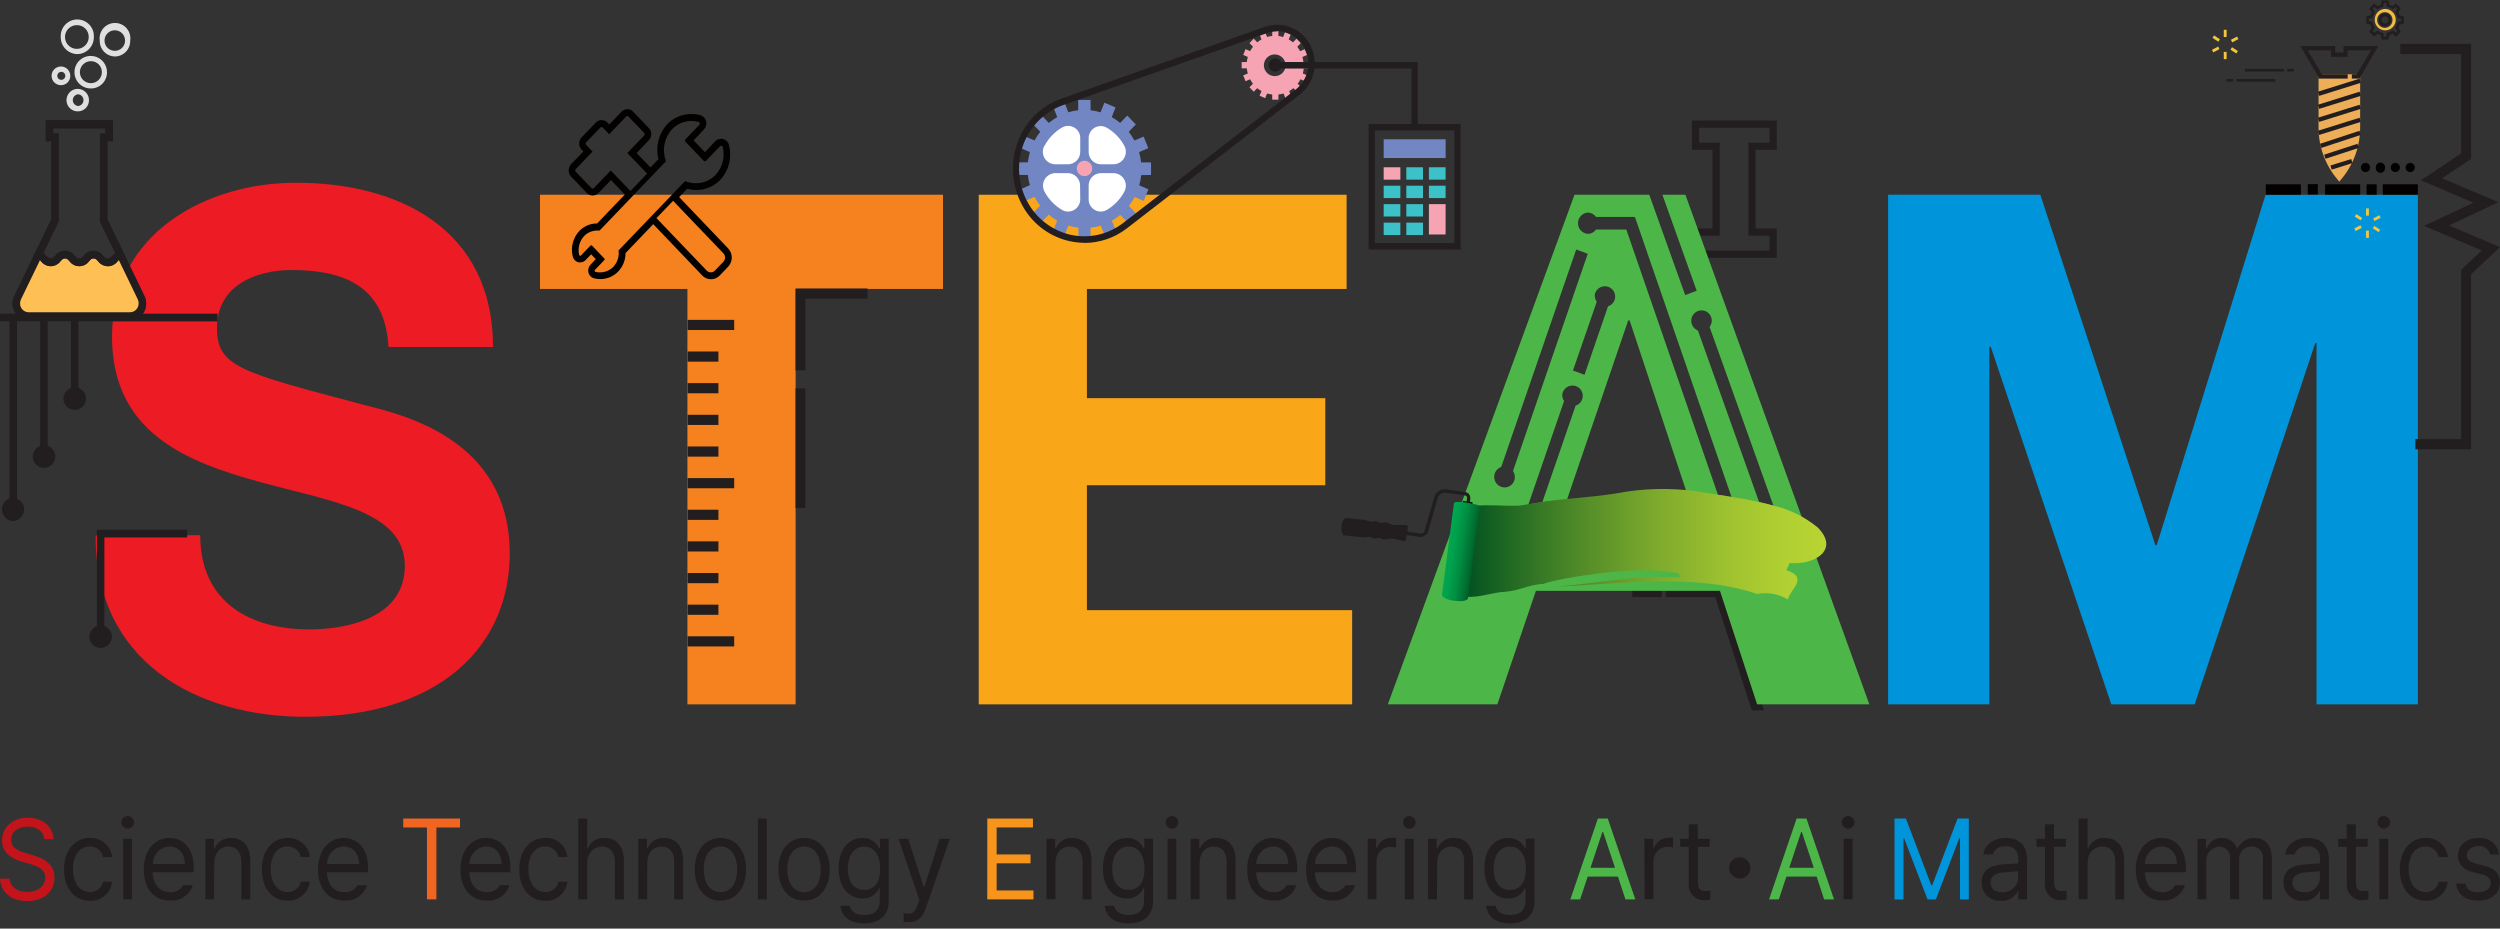 <svg width="350" height="130" viewBox="0 0 350 130" fill="none" xmlns="http://www.w3.org/2000/svg">
<rect x="0" y="0" width="350" height="130" fill="#333333" stroke="none"/>
<g clip-path="url(#clip0_6570_5)">
<path d="M3.874 115.725C2.473 115.725 1.56 116.509 1.56 117.587C1.56 118.773 2.796 119.211 3.594 119.434L4.643 119.743C5.779 120.059 7.626 120.764 7.626 122.87C7.626 124.717 6.246 126.155 3.795 126.155C1.531 126.155 0.115 124.89 6.10352e-05 123.014H1.337C1.452 124.279 2.545 124.875 3.795 124.875C5.233 124.875 6.347 124.077 6.347 122.841C6.347 121.749 5.369 121.324 4.262 120.979L2.969 120.606C1.308 120.088 0.288 119.168 0.288 117.651C0.288 115.739 1.876 114.474 3.917 114.474C5.959 114.474 7.425 115.761 7.511 117.479H6.203C6.081 116.329 5.139 115.725 3.874 115.725Z" fill="#C4141B"/>
<path d="M8.963 121.713C8.963 119.132 10.401 117.314 12.557 117.314C13.324 117.274 14.077 117.529 14.662 118.026C15.247 118.523 15.62 119.224 15.706 119.987H14.441C14.351 119.561 14.116 119.179 13.774 118.909C13.433 118.638 13.007 118.496 12.572 118.507C11.134 118.507 10.214 119.757 10.214 121.662C10.214 123.567 11.134 124.882 12.572 124.882C13.003 124.904 13.428 124.771 13.771 124.508C14.113 124.244 14.351 123.867 14.441 123.445H15.691C15.608 124.203 15.239 124.902 14.66 125.398C14.081 125.895 13.334 126.153 12.572 126.119C10.336 126.09 8.963 124.257 8.963 121.713Z" fill="#221E1F"/>
<path d="M16.985 115.128C16.983 115.012 17.004 114.897 17.048 114.788C17.091 114.68 17.155 114.582 17.237 114.499C17.318 114.416 17.416 114.35 17.523 114.305C17.63 114.26 17.746 114.237 17.862 114.237C18.098 114.237 18.325 114.331 18.492 114.498C18.659 114.665 18.753 114.892 18.753 115.128C18.753 115.365 18.659 115.592 18.492 115.759C18.325 115.926 18.098 116.02 17.862 116.02C17.746 116.02 17.63 115.997 17.523 115.952C17.416 115.907 17.318 115.841 17.237 115.758C17.155 115.675 17.091 115.577 17.048 115.468C17.004 115.36 16.983 115.245 16.985 115.128ZM17.229 117.429H18.487V125.918H17.251L17.229 117.429Z" fill="#221E1F"/>
<path d="M20.126 121.741C20.126 119.132 21.564 117.314 23.72 117.314C25.381 117.314 27.127 118.413 27.127 121.554V122.115H21.377C21.442 123.912 22.412 124.897 23.828 124.897C24.193 124.921 24.558 124.843 24.882 124.671C25.206 124.5 25.475 124.242 25.661 123.926H26.998C26.787 124.589 26.36 125.161 25.785 125.552C25.211 125.943 24.521 126.13 23.828 126.083C21.513 126.09 20.126 124.351 20.126 121.741ZM25.877 120.972C25.877 119.535 25.035 118.507 23.72 118.507C23.09 118.535 22.495 118.808 22.064 119.269C21.633 119.73 21.399 120.341 21.413 120.972H25.877Z" fill="#221E1F"/>
<path d="M29.966 125.918H28.752V117.429H29.959V118.758H30.06C30.247 118.307 30.571 117.925 30.986 117.667C31.401 117.409 31.887 117.288 32.374 117.321C33.977 117.321 35.041 118.37 35.041 120.527V125.925H33.783V120.613C33.783 119.305 33.115 118.521 31.993 118.521C30.872 118.521 29.995 119.348 29.995 120.821L29.966 125.918Z" fill="#221E1F"/>
<path d="M36.658 121.713C36.658 119.132 38.096 117.314 40.252 117.314C41.019 117.272 41.772 117.527 42.356 118.024C42.94 118.522 43.312 119.224 43.393 119.987H42.107C42.021 119.562 41.788 119.181 41.449 118.91C41.11 118.639 40.686 118.496 40.252 118.507C38.815 118.507 37.895 119.757 37.895 121.662C37.895 123.567 38.815 124.882 40.252 124.882C40.683 124.904 41.107 124.77 41.448 124.507C41.789 124.243 42.026 123.867 42.114 123.445H43.365C43.276 124.198 42.906 124.889 42.329 125.38C41.751 125.87 41.009 126.124 40.252 126.09C38.002 126.09 36.658 124.257 36.658 121.713Z" fill="#221E1F"/>
<path d="M44.522 121.741C44.522 119.132 45.959 117.314 48.116 117.314C49.776 117.314 51.523 118.413 51.523 121.554V122.115H45.773C45.83 123.912 46.808 124.897 48.216 124.897C48.583 124.921 48.949 124.843 49.274 124.672C49.599 124.501 49.87 124.243 50.056 123.926H51.394C51.181 124.589 50.753 125.162 50.177 125.553C49.601 125.944 48.911 126.13 48.216 126.083C45.931 126.09 44.522 124.351 44.522 121.741ZM50.272 120.972C50.272 119.535 49.424 118.507 48.116 118.507C47.484 118.533 46.888 118.806 46.455 119.267C46.022 119.728 45.788 120.34 45.801 120.972H50.272Z" fill="#221E1F"/>
<path d="M56.454 114.597H64.404V115.847H61.097V125.91H59.775V115.847H56.454V114.597Z" fill="#F26521"/>
<path d="M64.461 121.741C64.461 119.132 65.899 117.314 68.055 117.314C69.715 117.314 71.462 118.413 71.462 121.554V122.115H65.712C65.769 123.912 66.747 124.897 68.156 124.897C68.522 124.921 68.888 124.843 69.213 124.672C69.538 124.501 69.809 124.243 69.996 123.926H71.333C71.121 124.589 70.692 125.162 70.116 125.553C69.54 125.944 68.85 126.13 68.156 126.083C65.877 126.09 64.461 124.351 64.461 121.741ZM70.211 120.972C70.211 119.535 69.363 118.507 68.055 118.507C67.423 118.533 66.827 118.806 66.394 119.267C65.962 119.728 65.727 120.34 65.74 120.972H70.211Z" fill="#221E1F"/>
<path d="M72.698 121.713C72.698 119.132 74.136 117.314 76.292 117.314C77.059 117.274 77.812 117.529 78.397 118.026C78.982 118.523 79.356 119.224 79.441 119.987H78.19C78.101 119.561 77.865 119.179 77.524 118.909C77.182 118.638 76.757 118.496 76.321 118.507C74.883 118.507 73.963 119.757 73.963 121.662C73.963 123.567 74.883 124.882 76.321 124.882C76.753 124.904 77.178 124.771 77.52 124.508C77.862 124.244 78.1 123.867 78.19 123.445H79.441C79.357 124.203 78.989 124.902 78.409 125.398C77.83 125.895 77.083 126.153 76.321 126.119C74.071 126.09 72.698 124.257 72.698 121.713Z" fill="#221E1F"/>
<path d="M82.215 125.917H80.965V114.597H82.215V118.758H82.323C82.502 118.298 82.826 117.909 83.247 117.649C83.667 117.39 84.16 117.275 84.652 117.321C86.262 117.321 87.34 118.356 87.34 120.527V125.925H86.089V120.613C86.089 119.29 85.371 118.521 84.271 118.521C83.171 118.521 82.215 119.348 82.215 120.821V125.917Z" fill="#221E1F"/>
<path d="M90.603 125.918H89.353V117.429H90.567V118.758H90.668C90.855 118.307 91.179 117.925 91.594 117.667C92.009 117.409 92.495 117.288 92.983 117.321C94.585 117.321 95.642 118.37 95.642 120.527V125.925H94.391V120.613C94.391 119.305 93.723 118.521 92.602 118.521C91.48 118.521 90.611 119.348 90.611 120.821L90.603 125.918Z" fill="#221E1F"/>
<path d="M97.267 121.713C97.267 119.067 98.704 117.314 100.861 117.314C103.017 117.314 104.454 119.067 104.454 121.713C104.454 124.358 103.017 126.09 100.861 126.09C98.704 126.09 97.267 124.351 97.267 121.713ZM103.204 121.713C103.204 120.023 102.485 118.507 100.875 118.507C99.265 118.507 98.517 120.023 98.517 121.713C98.517 123.402 99.236 124.897 100.875 124.897C102.514 124.897 103.204 123.395 103.204 121.713Z" fill="#221E1F"/>
<path d="M107.351 125.917H106.101V114.597H107.351V125.917Z" fill="#221E1F"/>
<path d="M108.969 121.713C108.969 119.067 110.406 117.314 112.562 117.314C114.719 117.314 116.156 119.067 116.156 121.713C116.156 124.358 114.719 126.09 112.562 126.09C110.406 126.09 108.969 124.351 108.969 121.713ZM114.906 121.713C114.906 120.023 114.187 118.507 112.577 118.507C110.967 118.507 110.219 120.023 110.219 121.713C110.219 123.402 110.938 124.897 112.577 124.897C114.216 124.897 114.906 123.395 114.906 121.713Z" fill="#221E1F"/>
<path d="M117.659 126.809H118.967C119.147 127.664 119.887 128.103 121.008 128.103C122.36 128.103 123.165 127.477 123.165 126.068V124.351H123.064C122.871 124.795 122.548 125.17 122.137 125.427C121.727 125.683 121.248 125.809 120.764 125.788C118.845 125.788 117.407 124.228 117.407 121.554C117.407 118.881 118.802 117.314 120.778 117.314C121.262 117.301 121.739 117.431 122.151 117.686C122.562 117.941 122.889 118.312 123.093 118.751H123.201V117.407H124.422V126.148C124.422 128.34 122.906 129.274 120.987 129.274C119.067 129.274 117.802 128.383 117.659 126.809ZM123.222 121.598C123.222 119.786 122.431 118.521 120.965 118.521C119.499 118.521 118.694 119.894 118.694 121.598C118.694 123.301 119.463 124.588 120.965 124.588C122.467 124.588 123.222 123.474 123.222 121.598Z" fill="#221E1F"/>
<path d="M126.507 129.073V127.865C126.71 127.89 126.914 127.902 127.118 127.901C127.628 127.901 128.052 127.851 128.476 126.615L128.706 125.975L125.788 117.429H127.154L129.31 124.164H129.396L131.553 117.429H132.976L129.626 127.132C129.166 128.462 128.39 129.102 127.269 129.102C126.96 129.102 126.694 129.087 126.507 129.073Z" fill="#221E1F"/>
<path d="M138.223 114.597H144.613V115.847H139.531V119.628H144.275V120.864H139.531V124.667H144.685V125.917H138.216L138.223 114.597Z" fill="#F7941C"/>
<path d="M147.769 125.917H146.518V117.429H147.726V118.758H147.833C148.019 118.305 148.342 117.923 148.758 117.664C149.173 117.406 149.66 117.286 150.148 117.321C151.744 117.321 152.807 118.37 152.807 120.527V125.925H151.557V120.613C151.557 119.305 150.888 118.521 149.767 118.521C148.646 118.521 147.769 119.348 147.769 120.821V125.917Z" fill="#221E1F"/>
<path d="M154.669 126.809H155.977C156.157 127.664 156.897 128.103 158.019 128.103C159.37 128.103 160.175 127.477 160.175 126.068V124.351H160.074C159.88 124.793 159.556 125.168 159.146 125.424C158.736 125.68 158.258 125.807 157.774 125.788C155.848 125.788 154.41 124.228 154.41 121.554C154.41 118.881 155.805 117.314 157.789 117.314C158.272 117.304 158.748 117.434 159.159 117.69C159.57 117.945 159.898 118.313 160.103 118.751H160.204V117.407H161.426V126.148C161.426 128.34 159.909 129.274 157.99 129.274C156.071 129.274 154.813 128.383 154.669 126.809ZM160.233 121.598C160.233 119.786 159.442 118.521 157.976 118.521C156.509 118.521 155.704 119.894 155.704 121.598C155.704 123.301 156.473 124.588 157.976 124.588C159.478 124.588 160.233 123.474 160.233 121.598Z" fill="#221E1F"/>
<path d="M163.201 115.128C163.198 115.012 163.219 114.897 163.261 114.789C163.303 114.681 163.367 114.583 163.448 114.5C163.529 114.416 163.626 114.35 163.733 114.305C163.84 114.26 163.955 114.237 164.071 114.237C164.307 114.237 164.534 114.331 164.701 114.498C164.868 114.665 164.962 114.892 164.962 115.128C164.962 115.365 164.868 115.592 164.701 115.759C164.534 115.926 164.307 116.02 164.071 116.02C163.955 116.02 163.84 115.997 163.733 115.952C163.626 115.907 163.529 115.841 163.448 115.757C163.367 115.674 163.303 115.576 163.261 115.468C163.219 115.36 163.198 115.245 163.201 115.128ZM163.446 117.429H164.696V125.918H163.446V117.429Z" fill="#221E1F"/>
<path d="M167.945 125.918H166.694V117.429H167.902V118.758H168.003C168.19 118.307 168.513 117.925 168.929 117.667C169.344 117.409 169.829 117.288 170.317 117.321C171.92 117.321 172.984 118.37 172.984 120.527V125.925H171.726V120.613C171.726 119.305 171.058 118.521 169.936 118.521C168.815 118.521 167.945 119.348 167.945 120.821V125.918Z" fill="#221E1F"/>
<path d="M174.608 121.741C174.608 119.132 176.046 117.314 178.202 117.314C179.863 117.314 181.609 118.413 181.609 121.554V122.115H175.859C175.924 123.912 176.894 124.897 178.31 124.897C178.675 124.921 179.04 124.843 179.364 124.671C179.688 124.5 179.957 124.242 180.143 123.926H181.48C181.269 124.589 180.842 125.161 180.268 125.552C179.693 125.943 179.004 126.13 178.31 126.083C176.024 126.09 174.608 124.351 174.608 121.741ZM180.359 120.972C180.359 119.535 179.518 118.507 178.202 118.507C177.571 118.535 176.976 118.808 176.544 119.269C176.111 119.729 175.876 120.341 175.888 120.972H180.359Z" fill="#221E1F"/>
<path d="M182.846 121.741C182.846 119.132 184.283 117.314 186.44 117.314C188.093 117.314 189.839 118.413 189.839 121.554V122.115H184.089C184.147 123.912 185.117 124.897 186.533 124.897C186.898 124.921 187.263 124.843 187.587 124.671C187.911 124.5 188.18 124.242 188.366 123.926H189.703C189.492 124.589 189.065 125.161 188.49 125.552C187.916 125.943 187.227 126.13 186.533 126.083C184.262 126.09 182.846 124.351 182.846 121.741ZM188.596 120.972C188.596 119.535 187.755 118.507 186.44 118.507C185.808 118.533 185.212 118.806 184.779 119.267C184.346 119.728 184.111 120.34 184.125 120.972H188.596Z" fill="#221E1F"/>
<path d="M191.464 117.429H192.671V118.722H192.758C192.907 118.301 193.183 117.936 193.549 117.678C193.915 117.421 194.352 117.283 194.799 117.285C194.986 117.285 195.309 117.285 195.453 117.285V118.651C195.207 118.586 194.953 118.555 194.698 118.557C194.436 118.55 194.175 118.597 193.931 118.694C193.687 118.791 193.466 118.937 193.28 119.123C193.095 119.308 192.949 119.53 192.852 119.774C192.754 120.017 192.708 120.279 192.715 120.541V125.889H191.464V117.429Z" fill="#221E1F"/>
<path d="M196.431 115.128C196.428 115.012 196.448 114.897 196.491 114.789C196.533 114.681 196.597 114.583 196.678 114.5C196.759 114.416 196.856 114.35 196.963 114.305C197.07 114.26 197.184 114.237 197.3 114.237C197.537 114.237 197.764 114.331 197.931 114.498C198.098 114.665 198.192 114.892 198.192 115.128C198.192 115.365 198.098 115.592 197.931 115.759C197.764 115.926 197.537 116.02 197.3 116.02C197.184 116.02 197.07 115.997 196.963 115.952C196.856 115.907 196.759 115.841 196.678 115.757C196.597 115.674 196.533 115.576 196.491 115.468C196.448 115.36 196.428 115.245 196.431 115.128ZM196.675 117.429H197.926V125.918H196.675V117.429Z" fill="#221E1F"/>
<path d="M201.175 125.918H199.924V117.429H201.132V118.758H201.261C201.447 118.306 201.771 117.924 202.186 117.666C202.602 117.408 203.088 117.287 203.576 117.321C205.171 117.321 206.235 118.37 206.235 120.527V125.925H204.984V120.613C204.984 119.305 204.316 118.521 203.195 118.521C202.073 118.521 201.204 119.348 201.204 120.821L201.175 125.918Z" fill="#221E1F"/>
<path d="M208.068 126.809H209.383C209.556 127.664 210.296 128.103 211.418 128.103C212.776 128.103 213.574 127.477 213.574 126.068V124.351H213.48C213.286 124.793 212.962 125.168 212.552 125.424C212.142 125.68 211.664 125.807 211.18 125.788C209.261 125.788 207.816 124.228 207.816 121.554C207.816 118.881 209.211 117.314 211.195 117.314C211.678 117.304 212.154 117.434 212.565 117.69C212.976 117.945 213.304 118.313 213.509 118.751H213.61V117.407H214.832V126.148C214.832 128.34 213.315 129.274 211.396 129.274C209.477 129.274 208.219 128.383 208.068 126.809ZM213.631 121.598C213.631 119.786 212.848 118.521 211.374 118.521C209.901 118.521 209.103 119.894 209.103 121.598C209.103 123.301 209.879 124.588 211.374 124.588C212.869 124.588 213.631 123.474 213.631 121.598Z" fill="#221E1F"/>
<path d="M219.849 125.917L223.702 114.597H225.089L228.942 125.917H227.562L226.512 122.726H222.278L221.215 125.917H219.849ZM226.102 121.49L224.428 116.458H224.341L222.667 121.49H226.102Z" fill="#4CB748"/>
<path d="M230.207 117.429H231.45V118.722H231.544C231.692 118.302 231.968 117.938 232.332 117.68C232.696 117.423 233.132 117.285 233.578 117.285C233.765 117.285 234.088 117.285 234.232 117.285V118.651C233.986 118.586 233.732 118.555 233.477 118.557C233.215 118.55 232.954 118.597 232.71 118.694C232.466 118.791 232.245 118.937 232.059 119.123C231.873 119.308 231.727 119.53 231.63 119.774C231.533 120.017 231.486 120.279 231.493 120.541V125.889H230.243L230.207 117.429Z" fill="#221E1F"/>
<path d="M239.357 118.55H237.696V123.474C237.696 124.573 238.192 124.746 238.732 124.746C238.962 124.746 239.285 124.746 239.45 124.71V125.961C239.162 126.003 238.872 126.025 238.581 126.025C238.291 126.033 238.003 125.98 237.735 125.871C237.467 125.762 237.224 125.599 237.022 125.392C236.819 125.185 236.662 124.938 236.559 124.667C236.456 124.397 236.41 124.108 236.424 123.819V118.55H235.231V117.429H236.424V115.394H237.689V117.429H239.357V118.55Z" fill="#221E1F"/>
<path d="M242.067 121.396C242.089 121.106 242.196 120.828 242.374 120.598C242.552 120.367 242.793 120.194 243.068 120.099C243.343 120.003 243.64 119.99 243.923 120.062C244.205 120.133 244.461 120.285 244.658 120.499C244.855 120.714 244.985 120.981 245.033 121.268C245.08 121.556 245.042 121.851 244.924 122.117C244.806 122.383 244.613 122.609 244.369 122.767C244.124 122.925 243.839 123.008 243.547 123.006C243.344 122.998 243.145 122.95 242.961 122.864C242.776 122.779 242.611 122.658 242.473 122.508C242.336 122.359 242.229 122.184 242.159 121.993C242.089 121.802 242.058 121.599 242.067 121.396Z" fill="#221E1F"/>
<path d="M247.666 125.917L251.526 114.597H252.906L256.766 125.917H255.379L254.336 122.726H250.096L249.032 125.917H247.666ZM253.927 121.49L252.252 116.458H252.166L250.491 121.49H253.927Z" fill="#4CB748"/>
<path d="M257.866 115.128C257.863 115.012 257.883 114.897 257.926 114.789C257.968 114.681 258.032 114.583 258.113 114.5C258.194 114.416 258.291 114.35 258.398 114.305C258.504 114.26 258.619 114.237 258.735 114.237C258.972 114.237 259.199 114.331 259.366 114.498C259.533 114.665 259.627 114.892 259.627 115.128C259.627 115.365 259.533 115.592 259.366 115.759C259.199 115.926 258.972 116.02 258.735 116.02C258.619 116.02 258.504 115.997 258.398 115.952C258.291 115.907 258.194 115.841 258.113 115.757C258.032 115.674 257.968 115.576 257.926 115.468C257.883 115.36 257.863 115.245 257.866 115.128ZM258.11 117.429H259.361V125.918H258.11V117.429Z" fill="#221E1F"/>
<path d="M266.829 114.597L270.38 123.941H270.509L274.06 114.597H275.634V125.917H274.398V117.364H274.297L271.019 125.917H269.855L266.577 117.364H266.491V125.917H265.233V114.597H266.829Z" fill="#0095DA"/>
<path d="M280.393 121.008C280.896 120.965 282.175 120.9 282.549 120.879V120.196C282.572 119.959 282.541 119.72 282.458 119.496C282.375 119.273 282.242 119.072 282.07 118.907C281.897 118.743 281.689 118.62 281.462 118.548C281.235 118.477 280.995 118.457 280.759 118.492C280.378 118.448 279.993 118.537 279.669 118.744C279.346 118.951 279.104 119.263 278.984 119.628H277.668C277.834 118.27 279.106 117.314 280.817 117.314C281.852 117.314 283.785 117.644 283.785 120.318V125.917H282.549V124.76H282.484C282.266 125.191 281.926 125.549 281.508 125.791C281.089 126.032 280.609 126.146 280.127 126.119C279.774 126.143 279.42 126.093 279.087 125.972C278.755 125.85 278.452 125.661 278.198 125.415C277.943 125.169 277.744 124.872 277.612 124.544C277.48 124.215 277.418 123.863 277.431 123.51C277.453 121.554 279.027 121.116 280.393 121.008ZM280.335 124.911C280.618 124.929 280.902 124.888 281.169 124.792C281.435 124.695 281.68 124.545 281.886 124.35C282.092 124.155 282.256 123.92 282.368 123.659C282.479 123.399 282.536 123.118 282.535 122.834V121.979L280.536 122.129C279.401 122.209 278.675 122.647 278.675 123.567C278.675 124.487 279.372 124.911 280.328 124.911H280.335Z" fill="#221E1F"/>
<path d="M289.226 118.55H287.566V123.474C287.566 124.573 288.062 124.746 288.601 124.746C288.831 124.746 289.155 124.746 289.32 124.71V125.961C289.032 126.003 288.741 126.025 288.45 126.025C288.161 126.033 287.873 125.98 287.605 125.871C287.336 125.762 287.094 125.599 286.891 125.392C286.689 125.185 286.531 124.938 286.429 124.667C286.326 124.397 286.28 124.108 286.294 123.819V118.55H285.101V117.429H286.294V115.394H287.559V117.429H289.219L289.226 118.55Z" fill="#221E1F"/>
<path d="M292.26 125.917H291.009V114.597H292.26V118.758H292.36C292.541 118.3 292.866 117.912 293.286 117.652C293.706 117.393 294.198 117.277 294.689 117.321C296.307 117.321 297.385 118.356 297.385 120.527V125.925H296.141V120.613C296.141 119.29 295.458 118.521 294.323 118.521C293.187 118.521 292.267 119.348 292.267 120.821L292.26 125.917Z" fill="#221E1F"/>
<path d="M299.016 121.741C299.016 119.132 300.454 117.314 302.61 117.314C304.271 117.314 306.017 118.413 306.017 121.554V122.115H300.267C300.325 123.912 301.302 124.897 302.711 124.897C303.077 124.922 303.442 124.845 303.766 124.674C304.09 124.502 304.359 124.243 304.544 123.926H305.888C305.676 124.589 305.248 125.162 304.672 125.553C304.096 125.944 303.405 126.13 302.711 126.083C300.454 126.09 299.016 124.351 299.016 121.741ZM304.767 120.972C304.767 119.535 303.918 118.507 302.61 118.507C301.979 118.533 301.382 118.806 300.95 119.267C300.517 119.728 300.282 120.34 300.296 120.972H304.767Z" fill="#221E1F"/>
<path d="M307.642 117.429H308.849V118.758H308.95C309.103 118.324 309.392 117.949 309.774 117.691C310.155 117.432 310.61 117.302 311.07 117.321C311.53 117.304 311.983 117.434 312.363 117.693C312.743 117.951 313.031 118.325 313.184 118.758H313.27C313.478 118.31 313.814 117.934 314.237 117.678C314.659 117.422 315.149 117.298 315.642 117.321C317.08 117.321 318.057 118.248 318.057 120.246V125.925H316.806V120.253C316.839 120.03 316.821 119.802 316.755 119.587C316.688 119.371 316.574 119.173 316.421 119.007C316.268 118.841 316.08 118.712 315.871 118.627C315.661 118.543 315.436 118.507 315.211 118.521C314.969 118.515 314.729 118.56 314.506 118.654C314.283 118.748 314.083 118.888 313.919 119.066C313.755 119.244 313.631 119.454 313.555 119.684C313.479 119.914 313.453 120.157 313.478 120.397V125.918H312.206V120.117C312.22 119.909 312.191 119.7 312.119 119.503C312.048 119.307 311.936 119.128 311.791 118.978C311.646 118.828 311.471 118.709 311.278 118.631C311.084 118.552 310.877 118.515 310.668 118.521C310.413 118.54 310.165 118.61 309.938 118.725C309.71 118.841 309.508 119.001 309.343 119.196C309.177 119.39 309.053 119.616 308.975 119.859C308.898 120.102 308.87 120.359 308.893 120.613V125.918H307.642V117.429Z" fill="#221E1F"/>
<path d="M322.65 121.008C323.153 120.965 324.433 120.9 324.807 120.879V120.196C324.83 119.959 324.799 119.72 324.716 119.496C324.633 119.273 324.5 119.072 324.327 118.907C324.155 118.743 323.947 118.62 323.72 118.548C323.493 118.477 323.252 118.457 323.017 118.492C322.635 118.448 322.25 118.537 321.927 118.744C321.603 118.951 321.361 119.263 321.241 119.628H319.933C320.091 118.27 321.328 117.314 323.074 117.314C324.109 117.314 326.043 117.644 326.043 120.318V125.917H324.807V124.76H324.749C324.53 125.191 324.191 125.549 323.772 125.791C323.354 126.032 322.874 126.146 322.391 126.119C322.038 126.143 321.684 126.093 321.352 125.972C321.02 125.85 320.717 125.661 320.462 125.415C320.208 125.169 320.009 124.872 319.877 124.544C319.745 124.215 319.683 123.863 319.696 123.51C319.682 121.554 321.299 121.116 322.65 121.008ZM322.593 124.911C322.876 124.929 323.16 124.888 323.426 124.792C323.693 124.695 323.937 124.545 324.143 124.35C324.35 124.155 324.514 123.92 324.625 123.659C324.737 123.399 324.794 123.118 324.792 122.834V121.979L322.794 122.129C321.665 122.209 320.932 122.647 320.932 123.567C320.932 124.487 321.629 124.911 322.593 124.911Z" fill="#221E1F"/>
<path d="M331.484 118.55H329.824V123.474C329.824 124.573 330.32 124.746 330.859 124.746C331.096 124.746 331.412 124.746 331.578 124.71V125.961C331.287 126.003 330.994 126.025 330.701 126.025C330.411 126.033 330.123 125.98 329.855 125.871C329.587 125.762 329.344 125.599 329.142 125.392C328.939 125.185 328.782 124.938 328.679 124.667C328.576 124.397 328.53 124.108 328.544 123.819V118.55H327.351V117.429H328.544V115.394H329.809V117.429H331.47L331.484 118.55Z" fill="#221E1F"/>
<path d="M332.857 115.128C332.854 115.012 332.874 114.897 332.917 114.789C332.959 114.681 333.023 114.583 333.104 114.5C333.185 114.416 333.282 114.35 333.389 114.305C333.496 114.26 333.611 114.237 333.727 114.237C333.963 114.237 334.19 114.331 334.357 114.498C334.524 114.665 334.618 114.892 334.618 115.128C334.618 115.365 334.524 115.592 334.357 115.759C334.19 115.926 333.963 116.02 333.727 116.02C333.611 116.02 333.496 115.997 333.389 115.952C333.282 115.907 333.185 115.841 333.104 115.757C333.023 115.674 332.959 115.576 332.917 115.468C332.874 115.36 332.854 115.245 332.857 115.128ZM333.101 117.429H334.352V125.918H333.101V117.429Z" fill="#221E1F"/>
<path d="M335.969 121.713C335.969 119.132 337.407 117.314 339.563 117.314C340.33 117.272 341.083 117.527 341.667 118.024C342.251 118.522 342.623 119.224 342.704 119.987H341.425C341.339 119.561 341.105 119.178 340.764 118.908C340.424 118.637 339.998 118.495 339.563 118.507C338.126 118.507 337.206 119.757 337.206 121.662C337.206 123.567 338.126 124.882 339.563 124.882C339.994 124.904 340.418 124.77 340.759 124.507C341.1 124.243 341.336 123.867 341.425 123.445H342.676C342.594 124.203 342.227 124.901 341.649 125.398C341.07 125.895 340.325 126.152 339.563 126.119C337.335 126.09 335.969 124.257 335.969 121.713Z" fill="#221E1F"/>
<path d="M347.031 118.456C346.054 118.456 345.357 119.024 345.357 119.743C345.357 120.304 345.781 120.692 346.708 120.929L347.887 121.238C349.324 121.598 350 122.352 350 123.538C350 124.976 348.879 126.09 346.902 126.09C345.127 126.09 344.063 125.242 343.854 123.696H345.17C345.314 124.523 345.889 124.911 346.873 124.911C347.995 124.911 348.706 124.415 348.706 123.617C348.706 123.021 348.311 122.618 347.412 122.395L346.212 122.101C344.832 121.756 344.106 120.943 344.106 119.815C344.106 118.377 345.285 117.314 347.031 117.314C347.712 117.251 348.39 117.459 348.918 117.892C349.447 118.325 349.784 118.949 349.856 119.628H348.613C348.537 119.274 348.335 118.959 348.044 118.743C347.752 118.528 347.393 118.426 347.031 118.456Z" fill="#221E1F"/>
<path d="M245.28 20.478V32.496H248.241V35.587H237.373V32.496H240.248V20.478H237.373V17.38H248.241V20.478H245.28Z" stroke="#221E1F" stroke-width="1.013"/>
<path d="M338.499 27.264H317.18L301.942 76.328H301.755L285.647 27.264H264.335V98.611H278.509V48.547H278.703L295.581 98.611H307.254L324.131 48.051H324.318V98.611H338.499V43.393V27.264Z" fill="#0095DA"/>
<path d="M28.033 74.927C28.033 84.422 35.17 88.116 43.271 88.116C48.576 88.116 56.677 86.513 56.677 79.225C56.677 71.527 46.355 70.226 36.227 67.437C26.099 64.648 15.684 60.536 15.684 47.145C15.684 32.561 28.996 25.582 41.438 25.582C55.814 25.582 69.025 32.051 69.025 48.583H54.391C53.909 39.958 48.022 37.801 40.791 37.801C35.968 37.801 30.376 39.9 30.376 45.895C30.376 51.393 33.654 52.091 50.919 56.676C55.951 57.977 71.362 61.27 71.362 77.457C71.362 90.553 61.435 100.35 42.718 100.35C27.479 100.35 13.247 92.551 13.398 74.963L28.033 74.927Z" fill="#ED1B23"/>
<path d="M96.239 40.453H75.602V27.264H132.02V40.453H111.384V98.611H96.239V40.453Z" fill="#F5821F"/>
<path d="M137.023 27.264H188.524V40.453H152.168V55.742H185.541V67.933H152.168V85.421H189.3V98.611H137.023V27.264Z" fill="#FAA619"/>
<path d="M30.455 43.911V44.996H6.10352e-05V43.911" fill="#221E1F"/>
<path d="M18.207 44.831H4.011C3.623 44.832 3.241 44.731 2.904 44.538C2.567 44.345 2.287 44.067 2.092 43.731C1.887 43.389 1.771 43.002 1.754 42.605C1.736 42.207 1.818 41.811 1.991 41.453L7.188 30.714V19.781H6.412V16.841H15.813V19.781H15.037V30.714L20.227 41.453C20.399 41.811 20.48 42.207 20.462 42.605C20.445 43.002 20.329 43.389 20.126 43.731C19.93 44.066 19.649 44.343 19.313 44.536C18.976 44.729 18.595 44.831 18.207 44.831ZM7.461 18.689H8.223V30.965L2.926 41.934C2.839 42.123 2.798 42.33 2.808 42.538C2.818 42.745 2.878 42.948 2.983 43.127C3.089 43.306 3.239 43.454 3.419 43.558C3.599 43.661 3.803 43.716 4.011 43.717H18.207C18.415 43.715 18.618 43.66 18.798 43.557C18.978 43.454 19.129 43.306 19.235 43.127C19.342 42.943 19.402 42.736 19.411 42.523C19.419 42.31 19.376 42.098 19.285 41.905L13.995 30.965V18.689H14.757V17.97H7.461V18.689Z" fill="#221E1F"/>
<path d="M19.752 41.69L16.877 35.673C16.122 35.839 16.029 36.73 15.123 36.73C14.218 36.73 14.124 35.638 13.118 35.638C12.112 35.638 12.126 36.73 11.127 36.73C10.128 36.73 10.128 35.638 9.129 35.638C8.13 35.638 8.13 36.73 7.13 36.73C6.131 36.73 6.139 35.839 5.384 35.673L2.458 41.69C2.323 41.959 2.257 42.259 2.268 42.56C2.279 42.862 2.366 43.156 2.521 43.414C2.676 43.673 2.893 43.889 3.154 44.041C3.415 44.193 3.709 44.277 4.011 44.285H18.207C18.508 44.276 18.802 44.191 19.061 44.038C19.321 43.886 19.538 43.67 19.692 43.411C19.846 43.153 19.932 42.859 19.943 42.558C19.953 42.257 19.888 41.959 19.752 41.69Z" fill="#FEBF54"/>
<path d="M18.207 44.831H4.011C3.622 44.832 3.239 44.73 2.902 44.536C2.565 44.341 2.286 44.061 2.092 43.724C1.887 43.384 1.77 42.998 1.753 42.601C1.735 42.204 1.817 41.809 1.991 41.453L5.075 35.063L5.47 35.149C5.866 35.259 6.216 35.493 6.469 35.817C6.714 36.076 6.836 36.191 7.095 36.191C7.353 36.191 7.475 36.076 7.713 35.817C7.87 35.598 8.077 35.419 8.317 35.295C8.557 35.172 8.823 35.107 9.093 35.107C9.363 35.107 9.629 35.172 9.869 35.295C10.109 35.419 10.316 35.598 10.473 35.817C10.71 36.076 10.825 36.191 11.091 36.191C11.357 36.191 11.472 36.076 11.709 35.817C11.865 35.598 12.072 35.419 12.311 35.295C12.551 35.172 12.816 35.107 13.086 35.107C13.355 35.107 13.621 35.172 13.86 35.295C14.1 35.419 14.306 35.598 14.462 35.817C14.707 36.076 14.822 36.191 15.087 36.191C15.353 36.191 15.468 36.076 15.713 35.817C15.97 35.492 16.326 35.258 16.726 35.149L17.129 35.063L20.212 41.453C20.389 41.808 20.473 42.203 20.458 42.599C20.443 42.996 20.329 43.383 20.126 43.724C19.932 44.061 19.652 44.34 19.315 44.535C18.978 44.729 18.596 44.831 18.207 44.831ZM5.592 36.428L2.926 41.934C2.839 42.123 2.798 42.33 2.808 42.538C2.818 42.745 2.878 42.948 2.983 43.127C3.089 43.306 3.239 43.454 3.419 43.558C3.599 43.661 3.803 43.716 4.011 43.717H18.207C18.415 43.716 18.619 43.661 18.799 43.558C18.979 43.454 19.129 43.306 19.235 43.127C19.342 42.943 19.402 42.736 19.411 42.523C19.419 42.31 19.376 42.098 19.285 41.905L16.626 36.392L16.482 36.543C16.322 36.76 16.114 36.937 15.875 37.062C15.636 37.187 15.371 37.255 15.102 37.262C14.832 37.257 14.567 37.189 14.328 37.064C14.088 36.939 13.881 36.761 13.722 36.543C13.477 36.285 13.362 36.169 13.096 36.169C12.83 36.169 12.723 36.285 12.478 36.543C12.324 36.766 12.118 36.947 11.879 37.073C11.639 37.198 11.372 37.264 11.102 37.264C10.831 37.264 10.565 37.198 10.325 37.073C10.085 36.947 9.879 36.766 9.725 36.543C9.488 36.285 9.373 36.169 9.107 36.169C8.841 36.169 8.726 36.285 8.489 36.543C8.33 36.761 8.122 36.939 7.883 37.064C7.644 37.189 7.379 37.257 7.109 37.262C6.839 37.255 6.575 37.187 6.336 37.062C6.097 36.937 5.889 36.76 5.729 36.543L5.592 36.4" fill="#221E1F"/>
<path d="M15.095 37.276C14.825 37.271 14.56 37.203 14.32 37.078C14.081 36.954 13.874 36.776 13.714 36.558C13.47 36.299 13.355 36.184 13.089 36.184C12.823 36.184 12.715 36.299 12.478 36.558C12.321 36.777 12.114 36.956 11.874 37.08C11.634 37.203 11.368 37.268 11.098 37.268C10.828 37.268 10.562 37.203 10.322 37.08C10.082 36.956 9.875 36.777 9.718 36.558C9.481 36.299 9.366 36.184 9.1 36.184C8.834 36.184 8.719 36.299 8.482 36.558C8.323 36.776 8.115 36.954 7.876 37.078C7.636 37.203 7.372 37.271 7.102 37.276C6.832 37.269 6.568 37.201 6.329 37.076C6.09 36.952 5.882 36.774 5.722 36.558C5.603 36.393 5.438 36.268 5.247 36.198L4.579 36.054L7.188 30.714V19.781H6.412V16.841H15.813V19.781H15.037V30.714L17.625 36.069L16.963 36.213C16.77 36.281 16.603 36.407 16.482 36.572C16.322 36.789 16.114 36.966 15.875 37.091C15.636 37.215 15.371 37.284 15.102 37.291M13.096 35.134C13.366 35.14 13.631 35.208 13.87 35.332C14.11 35.457 14.317 35.635 14.476 35.853C14.721 36.112 14.836 36.227 15.102 36.227C15.368 36.227 15.483 36.112 15.727 35.853C15.852 35.71 15.992 35.58 16.144 35.465L13.988 31.001V18.689H14.75V17.97H7.461V18.689H8.223V30.965L6.067 35.429C6.215 35.546 6.352 35.676 6.476 35.817C6.721 36.076 6.843 36.191 7.102 36.191C7.36 36.191 7.483 36.076 7.72 35.817C7.877 35.598 8.084 35.419 8.324 35.295C8.564 35.172 8.83 35.107 9.1 35.107C9.37 35.107 9.636 35.172 9.876 35.295C10.116 35.419 10.323 35.598 10.48 35.817C10.717 36.076 10.832 36.191 11.098 36.191C11.364 36.191 11.479 36.076 11.716 35.817C11.874 35.6 12.081 35.422 12.319 35.297C12.557 35.173 12.82 35.105 13.089 35.099" fill="#221E1F"/>
<path d="M10.94 15.591C10.627 15.602 10.317 15.52 10.05 15.354C9.784 15.188 9.573 14.946 9.445 14.66C9.317 14.373 9.278 14.055 9.332 13.746C9.386 13.437 9.531 13.151 9.749 12.925C9.967 12.699 10.247 12.544 10.554 12.478C10.861 12.412 11.18 12.44 11.471 12.557C11.762 12.675 12.011 12.876 12.187 13.136C12.363 13.396 12.457 13.703 12.457 14.016C12.46 14.219 12.424 14.421 12.35 14.61C12.276 14.799 12.165 14.972 12.024 15.118C11.884 15.264 11.715 15.381 11.529 15.462C11.343 15.543 11.143 15.587 10.94 15.591ZM10.94 13.197C10.735 13.216 10.545 13.311 10.406 13.463C10.267 13.616 10.19 13.814 10.19 14.02C10.19 14.226 10.267 14.424 10.406 14.577C10.545 14.729 10.735 14.824 10.94 14.843C11.145 14.824 11.335 14.729 11.474 14.577C11.613 14.424 11.69 14.226 11.69 14.02C11.69 13.814 11.613 13.616 11.474 13.463C11.335 13.311 11.145 13.216 10.94 13.197Z" fill="#DEDFDE"/>
<path d="M12.78 12.385C12.326 12.4 11.878 12.28 11.493 12.04C11.108 11.799 10.804 11.449 10.62 11.034C10.435 10.62 10.378 10.159 10.457 9.712C10.536 9.265 10.746 8.852 11.062 8.525C11.377 8.198 11.783 7.973 12.227 7.879C12.671 7.784 13.133 7.825 13.554 7.995C13.975 8.164 14.335 8.456 14.589 8.832C14.844 9.209 14.979 9.652 14.98 10.106C14.989 10.7 14.763 11.273 14.351 11.7C13.938 12.127 13.374 12.373 12.78 12.385ZM12.78 8.568C12.474 8.557 12.171 8.637 11.911 8.799C11.65 8.961 11.444 9.197 11.319 9.477C11.193 9.756 11.155 10.067 11.207 10.37C11.26 10.672 11.402 10.951 11.614 11.172C11.827 11.393 12.101 11.545 12.401 11.609C12.701 11.673 13.013 11.646 13.297 11.532C13.582 11.417 13.825 11.22 13.997 10.966C14.169 10.712 14.261 10.413 14.261 10.106C14.267 9.706 14.114 9.32 13.837 9.032C13.56 8.744 13.18 8.577 12.78 8.568Z" fill="#DEDFDE"/>
<path d="M8.582 11.925C8.322 11.935 8.064 11.867 7.842 11.729C7.621 11.592 7.445 11.391 7.338 11.153C7.232 10.915 7.199 10.65 7.243 10.394C7.288 10.137 7.408 9.899 7.589 9.711C7.77 9.523 8.003 9.393 8.258 9.338C8.513 9.284 8.778 9.306 9.02 9.404C9.262 9.501 9.47 9.669 9.616 9.885C9.762 10.101 9.84 10.356 9.84 10.617C9.846 10.957 9.717 11.285 9.481 11.53C9.246 11.775 8.922 11.917 8.582 11.925ZM8.582 10.056C8.434 10.056 8.291 10.115 8.186 10.22C8.081 10.325 8.022 10.468 8.022 10.617C8.022 10.765 8.081 10.908 8.186 11.013C8.291 11.118 8.434 11.177 8.582 11.177C8.731 11.177 8.874 11.118 8.979 11.013C9.084 10.908 9.143 10.765 9.143 10.617C9.143 10.468 9.084 10.325 8.979 10.22C8.874 10.115 8.731 10.056 8.582 10.056Z" fill="#DEDFDE"/>
<path d="M10.825 7.576C10.199 7.565 9.603 7.306 9.168 6.856C8.733 6.406 8.494 5.801 8.503 5.175C8.486 4.86 8.533 4.544 8.641 4.248C8.75 3.951 8.918 3.68 9.135 3.451C9.352 3.221 9.613 3.039 9.903 2.914C10.193 2.789 10.506 2.724 10.821 2.724C11.137 2.724 11.45 2.789 11.74 2.914C12.03 3.039 12.291 3.221 12.508 3.451C12.725 3.68 12.893 3.951 13.002 4.248C13.11 4.544 13.157 4.86 13.139 5.175C13.145 5.485 13.09 5.793 12.977 6.081C12.864 6.369 12.695 6.632 12.48 6.855C12.265 7.078 12.008 7.256 11.724 7.38C11.44 7.504 11.135 7.57 10.825 7.576ZM10.825 3.522C10.494 3.509 10.166 3.596 9.885 3.77C9.603 3.945 9.38 4.2 9.245 4.503C9.11 4.805 9.068 5.141 9.125 5.468C9.182 5.794 9.336 6.096 9.566 6.334C9.796 6.573 10.092 6.737 10.416 6.806C10.741 6.874 11.078 6.844 11.385 6.72C11.692 6.595 11.955 6.381 12.139 6.106C12.324 5.831 12.422 5.507 12.421 5.175C12.427 4.745 12.262 4.33 11.963 4.02C11.664 3.711 11.255 3.531 10.825 3.522Z" fill="#DEDFDE"/>
<path d="M16.122 7.907C15.835 7.907 15.55 7.849 15.286 7.738C15.021 7.626 14.781 7.463 14.58 7.257C14.379 7.052 14.221 6.808 14.116 6.541C14.01 6.273 13.959 5.987 13.966 5.7C13.919 5.393 13.938 5.079 14.024 4.78C14.109 4.481 14.258 4.204 14.461 3.968C14.663 3.732 14.914 3.542 15.197 3.412C15.479 3.282 15.786 3.215 16.097 3.215C16.408 3.215 16.716 3.282 16.998 3.412C17.281 3.542 17.532 3.732 17.734 3.968C17.937 4.204 18.086 4.481 18.171 4.78C18.256 5.079 18.276 5.393 18.229 5.7C18.235 5.987 18.184 6.273 18.079 6.541C17.974 6.808 17.816 7.052 17.615 7.257C17.414 7.463 17.174 7.626 16.909 7.738C16.644 7.849 16.36 7.907 16.072 7.907M16.072 4.241C15.788 4.241 15.51 4.325 15.274 4.483C15.037 4.641 14.853 4.866 14.744 5.128C14.635 5.391 14.607 5.68 14.662 5.959C14.718 6.238 14.855 6.494 15.056 6.695C15.257 6.896 15.513 7.033 15.792 7.088C16.071 7.144 16.36 7.115 16.622 7.007C16.885 6.898 17.11 6.714 17.267 6.477C17.425 6.241 17.51 5.963 17.51 5.678C17.51 5.297 17.358 4.932 17.089 4.662C16.819 4.392 16.453 4.241 16.072 4.241Z" fill="#DEDFDE"/>
<path d="M2.379 44.292H1.33V71.397H2.379V44.292Z" fill="#221E1F"/>
<path d="M0.28 71.311C0.273 71.737 0.434 72.148 0.729 72.456C1.024 72.763 1.429 72.941 1.855 72.95C2.27 72.922 2.659 72.738 2.943 72.434C3.227 72.131 3.385 71.731 3.385 71.315C3.385 70.899 3.227 70.499 2.943 70.195C2.659 69.891 2.27 69.707 1.855 69.679C1.644 69.683 1.436 69.728 1.243 69.812C1.05 69.896 0.876 70.018 0.729 70.169C0.583 70.321 0.468 70.499 0.391 70.695C0.314 70.891 0.277 71.101 0.28 71.311Z" fill="#221E1F"/>
<path d="M6.678 44.292H5.628V64.015H6.678V44.292Z" fill="#221E1F"/>
<path d="M4.579 63.972C4.59 64.283 4.692 64.583 4.873 64.835C5.054 65.088 5.305 65.281 5.595 65.392C5.886 65.503 6.202 65.526 6.505 65.458C6.808 65.39 7.084 65.234 7.299 65.01C7.515 64.786 7.659 64.504 7.715 64.198C7.77 63.893 7.735 63.578 7.613 63.292C7.49 63.007 7.287 62.763 7.027 62.593C6.768 62.422 6.463 62.332 6.153 62.333C5.942 62.337 5.733 62.383 5.54 62.467C5.346 62.551 5.172 62.673 5.025 62.826C4.879 62.978 4.764 63.158 4.688 63.354C4.611 63.551 4.574 63.761 4.579 63.972Z" fill="#221E1F"/>
<path d="M10.983 44.292H9.934V55.943H10.983V44.292Z" fill="#221E1F"/>
<path d="M8.877 55.857C8.888 56.167 8.991 56.467 9.171 56.719C9.352 56.972 9.602 57.166 9.892 57.276C10.182 57.387 10.498 57.411 10.801 57.343C11.104 57.276 11.38 57.121 11.595 56.898C11.811 56.674 11.956 56.393 12.012 56.088C12.069 55.782 12.034 55.468 11.913 55.182C11.792 54.896 11.589 54.653 11.331 54.481C11.072 54.31 10.769 54.218 10.458 54.218C10.247 54.222 10.038 54.267 9.844 54.352C9.651 54.436 9.475 54.558 9.328 54.71C9.181 54.862 9.066 55.042 8.989 55.239C8.911 55.435 8.873 55.646 8.877 55.857Z" fill="#221E1F"/>
<path d="M14.613 89.259H13.564V74.157H26.207V75.243H14.613V89.259Z" fill="#221E1F"/>
<path d="M12.507 89.18C12.517 89.491 12.618 89.791 12.798 90.045C12.977 90.298 13.227 90.493 13.517 90.605C13.807 90.717 14.123 90.741 14.427 90.674C14.73 90.608 15.007 90.453 15.223 90.23C15.439 90.007 15.585 89.726 15.642 89.42C15.699 89.115 15.665 88.8 15.544 88.514C15.423 88.228 15.22 87.984 14.961 87.812C14.703 87.64 14.399 87.549 14.088 87.549C13.662 87.556 13.257 87.732 12.961 88.038C12.664 88.344 12.501 88.754 12.507 89.18Z" fill="#221E1F"/>
<path d="M112.764 51.853H111.384V40.389H121.454V41.812H112.764V51.853Z" fill="#221E1F"/>
<path d="M112.757 54.376H111.384V71.124H112.757V54.376Z" fill="#221E1F"/>
<path d="M102.787 44.781H96.267V46.204H102.787V44.781Z" fill="#221E1F"/>
<path d="M100.58 49.208H96.267V50.632H100.58V49.208Z" fill="#221E1F"/>
<path d="M100.58 53.636H96.267V55.059H100.58V53.636Z" fill="#221E1F"/>
<path d="M100.58 58.071H96.267V59.494H100.58V58.071Z" fill="#221E1F"/>
<path d="M100.58 62.506H96.267V63.929H100.58V62.506Z" fill="#221E1F"/>
<path d="M102.787 66.934H96.267V68.357H102.787V66.934Z" fill="#221E1F"/>
<path d="M100.58 71.361H96.267V72.785H100.58V71.361Z" fill="#221E1F"/>
<path d="M100.58 75.789H96.267V77.212H100.58V75.789Z" fill="#221E1F"/>
<path d="M100.58 80.224H96.267V81.647H100.58V80.224Z" fill="#221E1F"/>
<path d="M100.58 84.652H96.267V86.075H100.58V84.652Z" fill="#221E1F"/>
<path d="M102.787 89.08H96.267V90.503H102.787V89.08Z" fill="#221E1F"/>
<path d="M204.496 34.933H191.6V17.352H204.496V34.933ZM192.485 34.028H203.619V18.265H192.485V34.028Z" fill="#221E1F"/>
<path d="M202.39 19.501H193.714V22.124H202.39V19.501Z" fill="#7186C3"/>
<path d="M196.05 23.418H193.714V25.151H196.05V23.418Z" fill="#F6A4B3"/>
<path d="M199.22 23.418H196.884V25.151H199.22V23.418Z" fill="#3CC1C8"/>
<path d="M202.382 23.418H200.046V25.151H202.382V23.418Z" fill="#3CC1C8"/>
<path d="M196.05 25.999H193.714V27.731H196.05V25.999Z" fill="#3CC1C8"/>
<path d="M199.22 25.999H196.884V27.731H199.22V25.999Z" fill="#3CC1C8"/>
<path d="M202.382 25.999H200.046V27.731H202.382V25.999Z" fill="#3CC1C8"/>
<path d="M196.05 28.579H193.714V30.311H196.05V28.579Z" fill="#3CC1C8"/>
<path d="M199.22 28.579H196.884V30.311H199.22V28.579Z" fill="#3CC1C8"/>
<path d="M202.382 28.579H200.046V32.827H202.382V28.579Z" fill="#F6A4B3"/>
<path d="M196.05 31.167H193.714V32.906H196.05V31.167Z" fill="#3CC1C8"/>
<path d="M199.22 31.167H196.884V32.906H199.22V31.167Z" fill="#3CC1C8"/>
<path d="M159.111 23.619C159.142 24.595 158.976 25.567 158.624 26.478C158.272 27.389 157.74 28.219 157.06 28.921C156.381 29.622 155.567 30.179 154.668 30.56C153.769 30.941 152.803 31.137 151.826 31.137C150.85 31.137 149.883 30.941 148.984 30.56C148.085 30.179 147.272 29.622 146.592 28.921C145.913 28.219 145.381 27.389 145.029 26.478C144.676 25.567 144.511 24.595 144.541 23.619C144.511 22.643 144.676 21.671 145.029 20.761C145.381 19.85 145.913 19.02 146.592 18.318C147.272 17.617 148.085 17.06 148.984 16.679C149.883 16.298 150.85 16.102 151.826 16.102C152.803 16.102 153.769 16.298 154.668 16.679C155.567 17.06 156.381 17.617 157.06 18.318C157.74 19.02 158.272 19.85 158.624 20.761C158.976 21.671 159.142 22.643 159.111 23.619Z" fill="white"/>
<path d="M161.145 24.496V22.735H159.751C159.697 22.249 159.604 21.768 159.471 21.298L160.764 20.744L160.11 19.12L158.817 19.673C158.588 19.244 158.323 18.836 158.026 18.451L159.018 17.423L157.817 16.18L156.818 17.208C156.449 16.902 156.055 16.627 155.639 16.388L156.179 15.044L154.612 14.376L154.073 15.72C153.617 15.584 153.15 15.488 152.678 15.432V13.995H150.946V15.432C150.476 15.487 150.012 15.584 149.559 15.72L149.048 14.376L147.481 15.044L148.013 16.388C147.598 16.627 147.203 16.902 146.834 17.208L145.842 16.173L144.642 17.416L145.634 18.444C145.332 18.827 145.065 19.236 144.836 19.666L143.542 19.113L142.895 20.737L144.182 21.291C144.052 21.762 143.959 22.242 143.902 22.728H142.514V24.489H143.902C143.948 24.976 144.04 25.457 144.175 25.927L142.895 26.48L143.542 28.105L144.822 27.558C145.05 27.989 145.315 28.401 145.612 28.788L144.642 29.808L145.842 31.044L146.813 30.038C147.183 30.364 147.582 30.655 148.006 30.908L147.481 32.223L149.048 32.892L149.573 31.584C150.03 31.723 150.499 31.82 150.975 31.871V33.309H152.678V31.871C153.165 31.821 153.647 31.724 154.116 31.584L154.64 32.892L156.207 32.223L155.654 30.908C156.073 30.669 156.47 30.392 156.84 30.081L157.817 31.088L159.018 29.851L158.04 28.831C158.349 28.439 158.62 28.021 158.852 27.58L160.125 28.126L160.779 26.502L159.492 25.948C159.629 25.479 159.723 24.997 159.773 24.511L161.145 24.496ZM146.223 20.428C146.801 19.337 147.676 18.433 148.746 17.819C149.011 17.678 149.309 17.611 149.609 17.623C149.909 17.636 150.2 17.727 150.452 17.889C150.705 18.05 150.911 18.276 151.048 18.543C151.185 18.809 151.249 19.108 151.233 19.407V21.269C151.233 21.727 151.052 22.167 150.728 22.491C150.405 22.816 149.966 22.999 149.508 23.001H147.711C147.412 22.994 147.12 22.911 146.863 22.759C146.605 22.608 146.391 22.393 146.239 22.135C146.088 21.878 146.005 21.585 145.999 21.287C145.992 20.988 146.062 20.692 146.202 20.428M151.233 27.86C151.243 28.157 151.175 28.452 151.035 28.714C150.896 28.977 150.69 29.198 150.439 29.356C150.187 29.515 149.899 29.605 149.602 29.617C149.305 29.63 149.01 29.564 148.746 29.427C147.677 28.808 146.803 27.902 146.223 26.811C146.084 26.547 146.014 26.251 146.02 25.952C146.027 25.654 146.11 25.361 146.261 25.104C146.412 24.846 146.627 24.631 146.884 24.479C147.142 24.328 147.434 24.244 147.733 24.238H149.508C149.736 24.241 149.96 24.29 150.169 24.38C150.378 24.471 150.567 24.602 150.725 24.765C150.883 24.929 151.007 25.122 151.091 25.334C151.175 25.545 151.216 25.771 151.212 25.999L151.233 27.86ZM151.83 24.331C151.688 24.331 151.549 24.289 151.431 24.21C151.312 24.131 151.22 24.019 151.166 23.887C151.111 23.756 151.097 23.611 151.125 23.472C151.153 23.333 151.221 23.204 151.322 23.104C151.422 23.003 151.55 22.935 151.69 22.907C151.829 22.88 151.974 22.894 152.105 22.948C152.236 23.003 152.349 23.095 152.428 23.213C152.507 23.331 152.549 23.47 152.549 23.612C152.549 23.803 152.473 23.986 152.338 24.12C152.203 24.255 152.021 24.331 151.83 24.331ZM157.415 26.811C156.838 27.904 155.963 28.811 154.892 29.427C154.629 29.565 154.334 29.63 154.037 29.618C153.74 29.606 153.452 29.516 153.201 29.357C152.95 29.199 152.745 28.977 152.607 28.714C152.468 28.451 152.401 28.157 152.412 27.86V25.999C152.407 25.771 152.448 25.546 152.53 25.334C152.613 25.122 152.737 24.929 152.894 24.766C153.052 24.602 153.24 24.471 153.449 24.381C153.657 24.29 153.881 24.241 154.108 24.238H155.905C156.204 24.244 156.496 24.328 156.754 24.479C157.011 24.631 157.226 24.846 157.377 25.104C157.529 25.361 157.611 25.654 157.618 25.952C157.624 26.251 157.555 26.547 157.415 26.811ZM155.905 23.001H154.108C153.881 22.997 153.657 22.949 153.449 22.858C153.24 22.768 153.052 22.637 152.894 22.473C152.737 22.309 152.613 22.116 152.53 21.905C152.448 21.693 152.407 21.467 152.412 21.24V19.407C152.4 19.11 152.467 18.816 152.605 18.553C152.744 18.29 152.949 18.068 153.201 17.91C153.452 17.751 153.741 17.662 154.038 17.651C154.335 17.641 154.629 17.708 154.892 17.848C155.961 18.451 156.836 19.346 157.415 20.428C157.555 20.692 157.624 20.988 157.618 21.287C157.611 21.585 157.529 21.878 157.377 22.135C157.226 22.393 157.011 22.608 156.754 22.759C156.496 22.911 156.204 22.994 155.905 23.001Z" fill="#7186C3"/>
<path d="M183.198 9.574V8.697H182.479C182.45 8.454 182.402 8.214 182.335 7.979L182.982 7.698L182.659 6.886L182.012 7.166C181.899 6.951 181.766 6.747 181.617 6.555L182.112 6.038L181.509 5.412L181.013 5.93C180.827 5.779 180.63 5.642 180.423 5.52L180.689 4.845L179.906 4.514L179.633 5.19C179.42 5.117 179.201 5.064 178.979 5.032V4.313H178.116V5.032C177.872 5.057 177.631 5.108 177.397 5.182L177.124 4.507L176.341 4.837L176.607 5.513C176.4 5.635 176.203 5.772 176.017 5.923L175.521 5.405L174.925 6.031L175.421 6.548C175.266 6.738 175.131 6.942 175.018 7.159L174.378 6.879L174.048 7.691L174.695 7.971C174.628 8.207 174.58 8.447 174.551 8.69H173.832V9.567H174.551C174.574 9.811 174.622 10.052 174.695 10.286L174.048 10.559L174.378 11.371L175.011 11.098C175.126 11.316 175.26 11.523 175.413 11.716L174.925 12.219L175.521 12.845L176.01 12.342C176.197 12.494 176.397 12.632 176.607 12.751L176.341 13.405L177.124 13.743L177.39 13.089C177.625 13.157 177.866 13.205 178.109 13.233V13.952H178.979V13.233C179.222 13.204 179.462 13.156 179.697 13.089L179.956 13.743L180.74 13.405L180.481 12.751C180.69 12.63 180.889 12.493 181.077 12.342L181.559 12.845L182.163 12.219L181.674 11.716C181.825 11.523 181.957 11.316 182.069 11.098L182.709 11.371L183.033 10.559L182.393 10.286C182.46 10.051 182.505 9.81 182.529 9.567L183.198 9.574ZM178.54 10.652C178.237 10.668 177.937 10.593 177.677 10.436C177.417 10.279 177.211 10.049 177.084 9.773C176.957 9.498 176.915 9.191 176.965 8.891C177.014 8.592 177.152 8.315 177.36 8.095C177.569 7.874 177.839 7.722 178.135 7.657C178.431 7.592 178.74 7.617 179.022 7.729C179.303 7.841 179.545 8.035 179.716 8.286C179.886 8.536 179.977 8.833 179.978 9.136C179.985 9.527 179.839 9.905 179.57 10.189C179.301 10.473 178.931 10.639 178.54 10.652Z" fill="#F6A4B3"/>
<path d="M151.801 33.992C151.075 33.989 150.352 33.904 149.645 33.74C148.225 33.407 146.895 32.769 145.748 31.869C144.601 30.968 143.664 29.829 143.003 28.529C142.311 27.196 141.909 25.733 141.822 24.234C141.735 22.735 141.966 21.235 142.5 19.831C143.015 18.443 143.827 17.185 144.88 16.144C145.933 15.104 147.201 14.306 148.595 13.808L177.124 3.745C178.29 3.344 179.561 3.372 180.709 3.823C181.856 4.275 182.805 5.122 183.385 6.21C184.017 7.367 184.219 8.711 183.956 10.002C183.693 11.294 182.981 12.451 181.947 13.269L157.781 31.957C156.073 33.285 153.972 34.008 151.808 34.013M178.806 4.399C178.316 4.395 177.829 4.478 177.368 4.643L148.84 14.706C147.57 15.163 146.416 15.891 145.456 16.84C144.497 17.788 143.755 18.934 143.283 20.198C142.805 21.476 142.6 22.84 142.682 24.202C142.764 25.564 143.13 26.893 143.758 28.105C144.364 29.288 145.22 30.325 146.266 31.145C147.312 31.965 148.524 32.549 149.817 32.856C151.101 33.149 152.433 33.154 153.719 32.869C155.004 32.584 156.21 32.018 157.25 31.21L181.415 12.521C182.274 11.84 182.865 10.877 183.084 9.803C183.302 8.728 183.134 7.611 182.608 6.649C182.238 5.959 181.689 5.381 181.019 4.977C180.349 4.572 179.582 4.355 178.799 4.349" fill="#221E1F"/>
<path d="M152.908 23.619C152.901 23.831 152.832 24.036 152.709 24.208C152.586 24.381 152.416 24.513 152.218 24.59C152.021 24.666 151.805 24.682 151.598 24.636C151.392 24.591 151.203 24.485 151.056 24.333C150.908 24.181 150.809 23.989 150.771 23.781C150.732 23.573 150.755 23.358 150.838 23.163C150.92 22.968 151.058 22.802 151.235 22.685C151.411 22.568 151.618 22.505 151.83 22.505C151.974 22.507 152.116 22.538 152.249 22.595C152.381 22.652 152.501 22.734 152.601 22.838C152.701 22.942 152.78 23.064 152.833 23.198C152.885 23.332 152.911 23.475 152.908 23.619Z" fill="#F6A4B3"/>
<path d="M198.487 17.524H197.61V9.596H178.54V8.683H198.487V17.524Z" fill="#221E1F"/>
<path d="M179.453 9.136C179.449 9.317 179.391 9.493 179.287 9.642C179.183 9.79 179.037 9.905 178.869 9.971C178.7 10.037 178.515 10.052 178.338 10.013C178.161 9.975 177.999 9.885 177.873 9.755C177.746 9.624 177.661 9.46 177.628 9.282C177.595 9.103 177.616 8.919 177.687 8.752C177.759 8.586 177.878 8.444 178.029 8.344C178.181 8.245 178.359 8.193 178.54 8.194C178.785 8.2 179.019 8.302 179.189 8.478C179.36 8.654 179.455 8.89 179.453 9.136Z" fill="#221E1F"/>
<path d="M345.953 62.908H338.147V61.478H344.566V37.765L347.441 35.062L339.362 31.619L346.284 28.378L338.924 25.244L344.566 21.47V7.576H336.041V6.138H345.953V22.247L341.899 24.963L349.777 28.313L342.855 31.562L350 34.602L345.953 38.398V62.908Z" fill="#221E1F"/>
<path d="M245.251 99.452L237.344 74.963L238.868 74.423L246.947 99.452H245.251Z" fill="#221E1F"/>
<path d="M240.629 81.913H233.211V83.595H240.629V81.913Z" fill="#221E1F"/>
<path d="M232.651 81.913H228.525V83.595H232.651V81.913Z" fill="#221E1F"/>
<path d="M87.807 16.238C87.84 16.237 87.871 16.243 87.901 16.256C87.931 16.268 87.957 16.286 87.98 16.309L90.186 18.61C90.231 18.657 90.256 18.72 90.256 18.786C90.256 18.851 90.231 18.914 90.186 18.962L87.829 21.427L90.596 24.302L88.267 26.739L85.5 23.864L83.142 26.329C83.12 26.352 83.093 26.371 83.064 26.383C83.034 26.395 83.002 26.401 82.97 26.401C82.939 26.402 82.908 26.396 82.879 26.383C82.851 26.371 82.825 26.352 82.805 26.329L82.237 25.74L81.166 24.626L80.598 24.036C80.553 23.988 80.529 23.926 80.529 23.86C80.529 23.795 80.553 23.732 80.598 23.684L82.956 21.219L82.057 20.284C82.013 20.236 81.988 20.174 81.988 20.108C81.988 20.043 82.013 19.98 82.057 19.932L84.048 17.855C84.069 17.831 84.094 17.813 84.123 17.801C84.151 17.788 84.182 17.782 84.213 17.783C84.246 17.782 84.277 17.789 84.307 17.801C84.337 17.814 84.364 17.832 84.386 17.855L85.284 18.789L87.642 16.331C87.663 16.308 87.689 16.291 87.717 16.278C87.746 16.266 87.776 16.259 87.807 16.259M96.821 16.942C97.15 16.941 97.478 16.98 97.799 17.057C97.84 17.067 97.878 17.089 97.909 17.119C97.939 17.15 97.961 17.188 97.971 17.229C97.982 17.271 97.982 17.314 97.972 17.355C97.962 17.397 97.942 17.435 97.913 17.467L95.966 19.501C95.92 19.547 95.894 19.609 95.894 19.673C95.894 19.738 95.92 19.8 95.966 19.846L98.517 22.512C98.538 22.536 98.564 22.554 98.592 22.567C98.621 22.579 98.651 22.586 98.683 22.586C98.714 22.586 98.745 22.579 98.773 22.567C98.802 22.554 98.827 22.536 98.848 22.512L100.796 20.478C100.816 20.455 100.842 20.436 100.87 20.424C100.899 20.411 100.93 20.405 100.961 20.406H101.026C101.066 20.42 101.101 20.443 101.129 20.475C101.157 20.506 101.176 20.545 101.184 20.586C101.353 21.269 101.349 21.983 101.173 22.665C100.998 23.346 100.655 23.973 100.178 24.489C99.822 24.86 99.394 25.154 98.921 25.354C98.448 25.555 97.939 25.656 97.425 25.654C96.903 25.651 96.386 25.551 95.901 25.359L86.6 35.063C86.654 35.472 86.617 35.888 86.493 36.282C86.369 36.675 86.16 37.037 85.881 37.341C85.56 37.669 85.16 37.908 84.719 38.034C84.277 38.16 83.811 38.169 83.365 38.06C83.337 38.055 83.31 38.041 83.29 38.02C83.269 38 83.255 37.973 83.25 37.945C83.243 37.917 83.243 37.888 83.251 37.86C83.258 37.832 83.273 37.807 83.293 37.787L84.602 36.414C84.617 36.399 84.63 36.381 84.638 36.361C84.647 36.342 84.651 36.32 84.651 36.299C84.651 36.277 84.647 36.256 84.638 36.236C84.63 36.217 84.617 36.199 84.602 36.184L82.884 34.387C82.854 34.359 82.816 34.344 82.776 34.344C82.733 34.343 82.692 34.358 82.661 34.387L81.345 35.76C81.332 35.775 81.315 35.787 81.297 35.796C81.278 35.805 81.258 35.809 81.238 35.81H81.195C81.168 35.801 81.143 35.785 81.124 35.763C81.106 35.742 81.093 35.716 81.087 35.688C80.975 35.229 80.978 34.749 81.096 34.291C81.214 33.834 81.443 33.412 81.762 33.064C82.002 32.812 82.29 32.611 82.611 32.475C82.931 32.339 83.276 32.27 83.624 32.274C83.732 32.267 83.84 32.267 83.947 32.274L93.241 22.57C92.951 21.82 92.876 21.005 93.024 20.215C93.173 19.425 93.539 18.692 94.082 18.099C94.438 17.727 94.865 17.432 95.338 17.232C95.812 17.032 96.321 16.931 96.835 16.935M94.233 28.112L101.27 35.458C101.422 35.619 101.507 35.833 101.507 36.054C101.507 36.276 101.422 36.49 101.27 36.651L100.084 37.887C100.01 37.964 99.922 38.024 99.825 38.066C99.727 38.108 99.623 38.13 99.516 38.132C99.3 38.13 99.093 38.042 98.941 37.887L91.904 30.534L94.233 28.112ZM87.822 15.289C87.668 15.29 87.516 15.322 87.375 15.384C87.234 15.446 87.107 15.536 87.002 15.648L85.299 17.424L85.047 17.165C84.942 17.052 84.815 16.963 84.674 16.902C84.534 16.84 84.381 16.809 84.228 16.809C84.074 16.809 83.922 16.84 83.781 16.902C83.64 16.963 83.513 17.052 83.408 17.165L81.424 19.235C81.207 19.467 81.086 19.772 81.086 20.09C81.086 20.408 81.207 20.714 81.424 20.945L81.676 21.204L79.944 23.001C79.73 23.235 79.611 23.54 79.611 23.857C79.611 24.173 79.73 24.479 79.944 24.712L80.512 25.301L81.583 26.423L82.15 27.019C82.257 27.129 82.384 27.217 82.525 27.277C82.665 27.338 82.817 27.37 82.97 27.372C83.123 27.371 83.275 27.339 83.415 27.279C83.556 27.218 83.683 27.13 83.789 27.019L85.536 25.208L87.477 27.235L83.602 31.282C83.134 31.28 82.67 31.373 82.239 31.556C81.808 31.739 81.418 32.008 81.094 32.346C80.663 32.812 80.353 33.377 80.192 33.991C80.032 34.606 80.026 35.25 80.174 35.868C80.212 36.056 80.298 36.231 80.424 36.376C80.55 36.521 80.711 36.631 80.893 36.694L81.022 36.737H81.223C81.368 36.739 81.511 36.709 81.644 36.651C81.777 36.593 81.895 36.507 81.992 36.4L82.761 35.602L83.401 36.27L82.661 37.075C82.527 37.22 82.431 37.395 82.382 37.586C82.334 37.777 82.333 37.977 82.38 38.168C82.428 38.357 82.526 38.531 82.662 38.671C82.798 38.811 82.969 38.912 83.157 38.966C83.446 39.035 83.743 39.072 84.041 39.073C84.511 39.076 84.977 38.982 85.409 38.798C85.842 38.614 86.232 38.343 86.557 38.002C87.212 37.306 87.578 36.386 87.577 35.429L91.452 31.382L98.316 38.57C98.473 38.736 98.663 38.869 98.873 38.959C99.083 39.05 99.309 39.096 99.538 39.096C99.767 39.096 99.993 39.05 100.203 38.959C100.413 38.869 100.603 38.736 100.76 38.57L101.946 37.334C102.268 36.987 102.447 36.531 102.447 36.058C102.447 35.585 102.268 35.129 101.946 34.782L95.082 27.594L96.196 26.43C96.608 26.539 97.034 26.595 97.461 26.595C98.097 26.6 98.727 26.475 99.312 26.228C99.898 25.981 100.428 25.616 100.868 25.158C101.448 24.518 101.861 23.745 102.071 22.907C102.28 22.07 102.279 21.193 102.068 20.356C102.019 20.094 101.881 19.857 101.676 19.687C101.471 19.516 101.213 19.422 100.947 19.422C100.793 19.422 100.641 19.454 100.5 19.516C100.359 19.578 100.232 19.668 100.127 19.781L98.69 21.305L97.109 19.652L98.546 18.128C98.693 17.974 98.798 17.784 98.851 17.578C98.904 17.372 98.903 17.155 98.848 16.949C98.794 16.745 98.687 16.56 98.538 16.411C98.389 16.262 98.203 16.155 98 16.101C97.609 16.007 97.209 15.959 96.807 15.957C96.171 15.953 95.541 16.078 94.955 16.326C94.37 16.573 93.84 16.936 93.4 17.395C92.807 18.045 92.386 18.832 92.174 19.685C91.962 20.538 91.966 21.431 92.185 22.282L91.071 23.44L89.13 21.427L90.833 19.637C91.057 19.409 91.181 19.102 91.178 18.782C91.18 18.463 91.056 18.156 90.833 17.927L88.634 15.627C88.527 15.515 88.398 15.427 88.257 15.366C88.114 15.306 87.962 15.274 87.807 15.274L87.822 15.289Z" fill="#030000"/>
<path d="M311.725 4.169H311.329V5.182H311.725V4.169Z" fill="#F2C73E"/>
<path d="M311.725 7.267H311.329V8.28H311.725V7.267Z" fill="#F2C73E"/>
<path d="M313.09 7.49L312.271 6.958L312.479 6.606L313.299 7.145L313.09 7.49Z" fill="#F2C73E"/>
<path d="M310.574 5.844L309.755 5.305L309.964 4.952L310.783 5.492L310.574 5.844Z" fill="#F2C73E"/>
<path d="M309.856 7.339L309.676 6.972L310.546 6.512L310.718 6.879L309.856 7.339Z" fill="#F2C73E"/>
<path d="M312.508 5.93L312.328 5.571L313.191 5.111L313.371 5.477L312.508 5.93Z" fill="#F2C73E"/>
<path d="M331.642 29.183H331.247V30.189H331.642V29.183Z" fill="#F2C73E"/>
<path d="M331.642 32.288H331.247V33.301H331.642V32.288Z" fill="#F2C73E"/>
<path d="M333.008 32.504L332.188 31.972L332.397 31.619L333.216 32.159L333.008 32.504Z" fill="#F2C73E"/>
<path d="M330.492 30.858L329.666 30.319L329.881 29.974L330.701 30.505L330.492 30.858Z" fill="#F2C73E"/>
<path d="M329.773 32.353L329.601 31.986L330.463 31.533L330.643 31.9L329.773 32.353Z" fill="#F2C73E"/>
<path d="M332.426 30.944L332.246 30.584L333.116 30.125L333.288 30.491L332.426 30.944Z" fill="#F2C73E"/>
<path d="M319.746 9.639H314.298V10.02H319.746V9.639Z" fill="#221E1F"/>
<path d="M321.133 9.639H320.206V10.02H321.133V9.639Z" fill="#221E1F"/>
<path d="M312.63 11.055H311.703V11.429H312.63V11.055Z" fill="#221E1F"/>
<path d="M318.546 11.055H313.097V11.429H318.546V11.055Z" fill="#221E1F"/>
<path d="M331.815 23.476C331.809 23.603 331.766 23.725 331.691 23.828C331.617 23.93 331.513 24.009 331.394 24.053C331.275 24.097 331.146 24.106 331.022 24.077C330.899 24.048 330.786 23.984 330.699 23.892C330.611 23.799 330.553 23.684 330.531 23.558C330.509 23.433 330.525 23.305 330.575 23.188C330.626 23.072 330.71 22.973 330.817 22.904C330.923 22.835 331.048 22.799 331.175 22.8C331.261 22.802 331.347 22.821 331.426 22.856C331.505 22.891 331.576 22.941 331.636 23.004C331.695 23.067 331.742 23.141 331.773 23.222C331.803 23.303 331.818 23.389 331.815 23.476Z" fill="#030000"/>
<path d="M333.899 23.476C333.909 23.566 333.899 23.657 333.871 23.743C333.843 23.83 333.797 23.909 333.737 23.977C333.676 24.044 333.602 24.098 333.519 24.135C333.436 24.172 333.347 24.191 333.256 24.191C333.165 24.191 333.075 24.172 332.993 24.135C332.91 24.098 332.836 24.044 332.775 23.977C332.714 23.909 332.668 23.83 332.641 23.743C332.613 23.657 332.603 23.566 332.613 23.476C332.603 23.386 332.613 23.294 332.641 23.208C332.668 23.122 332.714 23.042 332.775 22.975C332.836 22.907 332.91 22.854 332.993 22.817C333.075 22.78 333.165 22.761 333.256 22.761C333.347 22.761 333.436 22.78 333.519 22.817C333.602 22.854 333.676 22.907 333.737 22.975C333.797 23.042 333.843 23.122 333.871 23.208C333.899 23.294 333.909 23.386 333.899 23.476Z" fill="#030000"/>
<path d="M335.991 23.476C335.985 23.602 335.943 23.724 335.868 23.827C335.794 23.929 335.691 24.008 335.572 24.052C335.454 24.097 335.325 24.106 335.201 24.078C335.078 24.05 334.965 23.986 334.877 23.894C334.79 23.803 334.731 23.688 334.708 23.563C334.685 23.438 334.7 23.31 334.75 23.193C334.799 23.077 334.882 22.977 334.988 22.907C335.093 22.837 335.217 22.8 335.344 22.8C335.431 22.802 335.516 22.821 335.596 22.856C335.675 22.891 335.747 22.941 335.807 23.004C335.867 23.067 335.915 23.14 335.946 23.221C335.978 23.302 335.993 23.389 335.991 23.476Z" fill="#030000"/>
<path d="M338.075 23.476C338.07 23.602 338.027 23.724 337.953 23.827C337.878 23.929 337.775 24.008 337.657 24.052C337.538 24.097 337.409 24.106 337.286 24.078C337.162 24.05 337.049 23.986 336.962 23.894C336.874 23.803 336.815 23.688 336.793 23.563C336.77 23.438 336.784 23.31 336.834 23.193C336.884 23.077 336.967 22.977 337.072 22.907C337.178 22.837 337.302 22.8 337.428 22.8C337.515 22.802 337.601 22.821 337.68 22.856C337.76 22.891 337.832 22.941 337.892 23.004C337.952 23.067 337.999 23.14 338.031 23.221C338.062 23.302 338.077 23.389 338.075 23.476Z" fill="#030000"/>
<path d="M322.125 25.805H317.216V27.264H322.125V25.805Z" fill="#030000"/>
<path d="M330.427 25.805H325.511V27.256H330.427V25.805Z" fill="#030000"/>
<path d="M338.499 25.805H333.59V27.256H338.499V25.805Z" fill="#030000"/>
<path d="M324.494 25.776L323.085 25.78L323.089 27.232L324.498 27.228L324.494 25.776Z" fill="#030000"/>
<path d="M332.735 25.805H331.326V27.256H332.735V25.805Z" fill="#030000"/>
<path d="M327.509 25.431L327.294 25.179C325.544 23.138 324.587 20.536 324.598 17.848V10.394H330.42V17.848C330.426 20.528 329.47 23.122 327.725 25.158L327.509 25.431Z" fill="#EEAD57"/>
<path d="M328.674 10.394H324.598V11.005H328.674V10.394Z" fill="#221E1F"/>
<path d="M330.42 10.394H329.256V11.005H330.42V10.394Z" fill="#221E1F"/>
<path d="M324.684 13.42L324.512 12.838L330.341 11.012L330.507 11.594L324.684 13.42Z" fill="#221E1F"/>
<path d="M324.684 15.238L324.512 14.663L330.341 12.838L330.507 13.42L324.684 15.238Z" fill="#221E1F"/>
<path d="M324.684 17.064L324.512 16.482L330.341 14.663L330.507 15.238L324.684 17.064Z" fill="#221E1F"/>
<path d="M324.684 18.89L324.512 18.308L330.341 16.482L330.507 17.064L324.684 18.89Z" fill="#221E1F"/>
<path d="M324.979 20.708L324.799 20.133L330.334 18.308L330.507 18.89L324.979 20.708Z" fill="#221E1F"/>
<path d="M325.561 22.232L325.389 21.65L330.046 20.133L330.219 20.708L325.561 22.232Z" fill="#221E1F"/>
<path d="M326.431 23.749L326.258 23.167L329.177 22.261L329.342 22.836L326.431 23.749Z" fill="#221E1F"/>
<path d="M330.377 10.861L329.881 10.537L331.937 7.051H328.674V7.964H326.345V7.051H323.081L325.137 10.537L324.641 10.861L322.039 6.44H326.927V7.353H328.091V6.44H332.979L330.377 10.861Z" fill="#221E1F"/>
<path d="M235.957 27.264H232.737L237.538 40.705L235.928 41.316L230.897 27.264H220.431L194.296 98.611H209.628L215.026 82.718H240.794L245.998 98.611H261.711L235.957 27.264ZM210.605 68.242C210.262 68.227 209.934 68.094 209.678 67.864C209.423 67.634 209.255 67.322 209.204 66.982C209.153 66.642 209.222 66.295 209.399 66C209.576 65.705 209.85 65.481 210.174 65.367L220.668 34.933L222.286 35.53L211.82 65.949C211.982 66.187 212.072 66.466 212.079 66.754C212.086 66.95 212.052 67.145 211.981 67.328C211.91 67.511 211.802 67.677 211.664 67.816C211.526 67.956 211.36 68.065 211.178 68.138C210.996 68.212 210.801 68.247 210.605 68.242ZM223.249 41.445C223.261 41.183 223.345 40.93 223.492 40.712C223.638 40.494 223.842 40.321 224.08 40.21C224.318 40.1 224.581 40.057 224.842 40.086C225.103 40.114 225.351 40.214 225.559 40.373C225.767 40.533 225.928 40.746 226.024 40.991C226.119 41.235 226.146 41.501 226.101 41.76C226.057 42.018 225.942 42.259 225.77 42.458C225.598 42.656 225.375 42.803 225.125 42.883L221.833 52.472L220.215 51.875L223.543 42.25C223.379 42.014 223.286 41.734 223.278 41.445H223.249ZM213.976 70.621L218.972 56.145C218.808 55.91 218.718 55.633 218.713 55.347C218.726 55.085 218.81 54.831 218.956 54.613C219.103 54.396 219.306 54.222 219.544 54.112C219.782 54.001 220.046 53.958 220.307 53.987C220.567 54.016 220.815 54.115 221.024 54.275C221.232 54.434 221.392 54.648 221.488 54.892C221.584 55.136 221.61 55.402 221.566 55.661C221.521 55.919 221.406 56.161 221.234 56.359C221.062 56.557 220.839 56.704 220.589 56.784L215.917 70.326C215.263 70.384 214.616 70.499 213.976 70.621ZM219.008 71.031L227.95 44.852H228.144L236.827 71.031H219.008ZM240.514 69.277L227.684 32.137H223.443C223.316 32.322 223.146 32.473 222.949 32.578C222.751 32.683 222.531 32.739 222.307 32.741C221.93 32.715 221.576 32.546 221.318 32.269C221.059 31.992 220.916 31.628 220.916 31.249C220.916 30.871 221.059 30.506 221.318 30.23C221.576 29.953 221.93 29.784 222.307 29.758C222.531 29.764 222.75 29.823 222.947 29.929C223.145 30.035 223.314 30.186 223.443 30.369H228.841V30.419H228.906L242.419 69.6L240.514 69.277ZM237.711 46.276C237.434 46.165 237.197 45.973 237.03 45.726C236.864 45.478 236.775 45.187 236.776 44.888C236.776 44.507 236.928 44.142 237.197 43.872C237.467 43.602 237.833 43.451 238.214 43.451C238.595 43.451 238.961 43.602 239.231 43.872C239.5 44.142 239.652 44.507 239.652 44.888C239.645 45.208 239.537 45.518 239.342 45.773L248.291 70.822C247.637 70.643 246.969 70.47 246.286 70.319L237.711 46.276Z" fill="#4CB748"/>
<path d="M254.451 73.82C252.658 72.362 250.56 71.325 248.313 70.786C247.659 70.607 246.99 70.434 246.308 70.283C245.021 70.01 243.72 69.78 242.44 69.564L240.514 69.263L238.875 69.004C235.208 68.34 231.457 68.277 227.77 68.817C223.845 69.579 219.784 69.715 215.917 70.254C215.263 70.348 214.616 70.463 213.976 70.585C213.682 70.643 213.373 70.671 213.085 70.736C211.367 71.009 206.408 70.362 205.531 71.124C205.308 71.254 205.394 72.49 205.531 74.157L205.646 75.725C205.825 78.463 205.897 81.705 204.977 83.337C205.696 84.055 209.419 82.848 210.44 82.876C212.913 82.704 213.797 81.87 216.19 81.726C216.19 81.446 229.021 78.779 235.217 80.339C235.001 80.476 235.123 80.706 235.159 80.885C229.114 80.44 224.557 81.554 217.959 82.136C228.144 81.611 236.482 80.497 244.633 82.718C244.971 82.833 245.661 83.02 245.984 83.157C247.467 82.869 249.004 83.143 250.297 83.926C250.556 82.546 253.33 80.871 250.096 79.829C250.211 79.577 250.426 79.11 250.534 78.83C254.056 79.132 257.621 76.968 254.451 73.82Z" fill="url(#paint0_linear_6570_5)"/>
<path d="M204.912 70.154C204.896 70.152 204.88 70.153 204.865 70.157C204.849 70.162 204.834 70.169 204.822 70.179C204.809 70.189 204.798 70.202 204.79 70.216C204.783 70.23 204.778 70.246 204.776 70.262C204.773 70.278 204.773 70.294 204.776 70.31C204.78 70.326 204.786 70.341 204.796 70.355C204.805 70.368 204.817 70.38 204.831 70.388C204.845 70.397 204.86 70.403 204.877 70.405L206.034 70.571C206.066 70.573 206.098 70.563 206.123 70.543C206.148 70.523 206.165 70.495 206.17 70.463C206.173 70.447 206.173 70.43 206.17 70.414C206.166 70.398 206.16 70.383 206.15 70.37C206.141 70.356 206.129 70.345 206.115 70.336C206.101 70.328 206.086 70.322 206.07 70.319L204.912 70.154Z" fill="black"/>
<path d="M205.818 69.528C205.787 69.35 205.695 69.188 205.559 69.069C205.436 68.968 205.286 68.905 205.128 68.889L203.453 68.652L202.598 68.522H202.526C202.287 68.478 202.041 68.49 201.807 68.558C201.444 68.684 201.132 68.923 200.916 69.241L199.392 74.474L199.284 74.574C199.147 74.671 198.976 74.71 198.81 74.682L197.049 74.431L197.106 73.812C197.106 73.812 197.106 73.525 196.862 73.503H196.229H196.1C195.719 73.503 195.317 73.503 195.18 73.503C194.928 73.503 194.116 73.115 193.965 73.101C193.814 73.087 193.534 73.23 193.318 73.209C193.103 73.187 192.858 72.986 192.6 72.957C192.341 72.928 192.096 73.072 191.931 73.058C191.644 72.954 191.351 72.865 191.054 72.792L188.344 72.504C188.065 72.743 187.887 73.08 187.848 73.446C187.848 73.546 187.848 73.805 187.805 73.906C187.768 74.277 187.876 74.648 188.107 74.941L190.817 75.228C191.12 75.221 191.423 75.195 191.723 75.149C191.888 75.149 192.125 75.365 192.362 75.394C192.6 75.423 192.873 75.272 193.081 75.3C193.29 75.329 193.556 75.523 193.699 75.538C193.843 75.552 194.713 75.372 194.964 75.401C195.108 75.401 195.532 75.523 195.92 75.617C196.186 75.689 196.424 75.753 196.51 75.768H196.56C196.776 75.768 196.862 75.516 196.862 75.516L196.92 74.905L198.666 75.157C198.806 75.182 198.95 75.178 199.088 75.146C199.226 75.114 199.357 75.054 199.471 74.97C199.604 74.926 199.724 74.852 199.823 74.754L201.333 69.55C201.481 69.301 201.709 69.108 201.98 69.004C202.15 68.962 202.327 68.962 202.497 69.004H202.555L203.417 69.126L205.092 69.363C205.16 69.369 205.225 69.394 205.279 69.435C205.311 69.459 205.336 69.492 205.351 69.528C205.376 69.588 205.388 69.651 205.387 69.715L205.301 70.319L205.775 70.384L205.854 69.787C205.851 69.7 205.839 69.613 205.818 69.528Z" fill="#221E1F"/>
<path d="M206.846 73.956L206.17 73.317C206.343 73.489 206.58 73.712 206.846 73.956Z" fill="url(#paint1_linear_6570_5)"/>
<path d="M205.718 73.23L206.508 73.949L205.71 73.194C205.71 73.194 205.703 73.216 205.718 73.23Z" fill="url(#paint2_linear_6570_5)"/>
<path d="M205.725 75.689L205.624 75.595C205.621 75.624 205.621 75.653 205.624 75.681H205.718L205.725 75.689Z" fill="url(#paint3_linear_6570_5)"/>
<path d="M205.962 75.157L205.574 74.797C205.574 74.847 205.574 74.891 205.574 74.934L205.962 75.157Z" fill="url(#paint4_linear_6570_5)"/>
<path d="M206.113 74.819L205.523 74.258C205.523 74.423 205.523 74.596 205.559 74.769C205.567 74.764 205.576 74.762 205.585 74.762C205.593 74.762 205.602 74.764 205.61 74.769L206.027 75.056L205.646 74.689C205.646 74.689 205.682 74.567 206.113 74.819Z" fill="url(#paint5_linear_6570_5)"/>
<path d="M205.48 70.398C207.27 70.65 207.198 70.98 207.198 70.98L205.509 83.818C205.509 83.818 205.236 84.335 203.676 84.113H203.561C201.994 83.89 201.865 83.315 201.865 83.315L203.554 70.441C203.554 70.441 203.554 70.103 205.365 70.355L205.48 70.398Z" fill="url(#paint6_linear_6570_5)"/>
<path d="M334.237 5.556H333.569C333.521 5.555 333.475 5.535 333.441 5.502C333.406 5.469 333.385 5.424 333.382 5.377L333.317 4.924C333.159 4.874 333.007 4.807 332.864 4.722L332.512 5.032C332.478 5.064 332.433 5.083 332.386 5.083C332.339 5.083 332.294 5.064 332.26 5.032L331.786 4.536C331.755 4.498 331.738 4.451 331.738 4.403C331.738 4.354 331.755 4.307 331.786 4.27L332.059 3.903C331.976 3.753 331.911 3.594 331.865 3.429L331.427 3.371C331.38 3.363 331.337 3.338 331.307 3.301C331.277 3.264 331.26 3.218 331.261 3.17V2.451C331.26 2.403 331.277 2.357 331.307 2.32C331.337 2.283 331.38 2.258 331.427 2.25L331.865 2.192C331.912 2.025 331.977 1.864 332.059 1.711L331.786 1.344C331.755 1.307 331.738 1.26 331.738 1.211C331.738 1.163 331.755 1.116 331.786 1.078L332.26 0.589C332.295 0.558 332.34 0.541 332.386 0.541C332.433 0.541 332.478 0.558 332.512 0.589L332.864 0.87C333.005 0.785 333.158 0.719 333.317 0.676L333.382 0.216C333.385 0.169 333.407 0.125 333.441 0.093C333.476 0.061 333.521 0.043 333.569 0.043H334.237C334.284 0.043 334.33 0.061 334.364 0.093C334.399 0.125 334.42 0.169 334.424 0.216L334.489 0.676C334.648 0.719 334.8 0.785 334.941 0.87L335.294 0.589C335.328 0.558 335.373 0.541 335.419 0.541C335.466 0.541 335.511 0.558 335.545 0.589L336.02 1.078C336.052 1.115 336.07 1.162 336.07 1.211C336.07 1.26 336.052 1.307 336.02 1.344L335.754 1.711C335.834 1.864 335.896 2.025 335.941 2.192L336.379 2.25C336.427 2.257 336.471 2.281 336.503 2.318C336.535 2.355 336.552 2.402 336.552 2.451V3.17C336.552 3.218 336.536 3.264 336.506 3.301C336.476 3.338 336.433 3.363 336.386 3.371L335.941 3.429C335.898 3.594 335.835 3.753 335.754 3.903L336.02 4.27C336.052 4.306 336.07 4.354 336.07 4.403C336.07 4.452 336.052 4.499 336.02 4.536L335.545 5.032C335.512 5.064 335.466 5.083 335.419 5.083C335.372 5.083 335.327 5.064 335.294 5.032L334.956 4.722C334.813 4.807 334.661 4.874 334.503 4.924L334.438 5.377C334.435 5.427 334.412 5.474 334.374 5.507C334.336 5.541 334.287 5.558 334.237 5.556ZM333.734 5.154H334.072L334.122 4.737C334.128 4.696 334.145 4.659 334.172 4.628C334.198 4.597 334.234 4.575 334.273 4.564C334.48 4.521 334.676 4.435 334.848 4.313C334.881 4.29 334.92 4.278 334.959 4.278C334.999 4.278 335.038 4.29 335.071 4.313L335.394 4.564L335.631 4.32L335.387 3.982C335.363 3.949 335.349 3.908 335.349 3.867C335.349 3.826 335.363 3.785 335.387 3.752C335.499 3.565 335.579 3.361 335.624 3.148C335.631 3.109 335.65 3.072 335.678 3.044C335.707 3.016 335.743 2.997 335.782 2.99L336.185 2.94V2.602L335.782 2.545C335.743 2.54 335.706 2.523 335.678 2.496C335.649 2.469 335.63 2.433 335.624 2.394C335.58 2.18 335.5 1.976 335.387 1.79C335.363 1.755 335.35 1.714 335.35 1.671C335.35 1.629 335.363 1.587 335.387 1.553L335.631 1.222L335.394 0.97L335.071 1.229C335.038 1.252 334.999 1.264 334.959 1.264C334.92 1.264 334.881 1.252 334.848 1.229C334.676 1.106 334.48 1.021 334.273 0.978C334.234 0.967 334.198 0.945 334.172 0.914C334.145 0.883 334.128 0.845 334.122 0.805L334.072 0.388H333.734L333.684 0.805C333.678 0.845 333.661 0.883 333.634 0.914C333.607 0.945 333.572 0.967 333.533 0.978C333.326 1.021 333.13 1.106 332.958 1.229C332.925 1.252 332.886 1.264 332.846 1.264C332.806 1.264 332.767 1.252 332.735 1.229L332.411 0.97L332.174 1.222L332.418 1.553C332.439 1.589 332.45 1.63 332.45 1.671C332.45 1.713 332.439 1.754 332.418 1.79C332.301 1.974 332.218 2.179 332.174 2.394C332.167 2.433 332.146 2.469 332.117 2.497C332.087 2.524 332.049 2.541 332.009 2.545L331.613 2.602V2.954L332.009 3.005C332.049 3.011 332.087 3.03 332.116 3.058C332.146 3.086 332.166 3.123 332.174 3.163C332.219 3.377 332.302 3.581 332.418 3.766C332.439 3.801 332.45 3.841 332.45 3.881C332.45 3.922 332.439 3.962 332.418 3.996L332.174 4.334L332.411 4.579L332.735 4.327C332.767 4.304 332.806 4.292 332.846 4.292C332.886 4.292 332.925 4.304 332.958 4.327C333.13 4.45 333.326 4.535 333.533 4.579C333.572 4.59 333.607 4.612 333.634 4.642C333.661 4.673 333.678 4.711 333.684 4.751L333.734 5.154ZM333.899 3.716C333.666 3.711 333.444 3.613 333.283 3.445C333.121 3.276 333.033 3.051 333.037 2.818C333.026 2.697 333.04 2.576 333.078 2.461C333.117 2.347 333.179 2.242 333.26 2.152C333.342 2.063 333.441 1.992 333.552 1.943C333.662 1.894 333.782 1.869 333.903 1.869C334.024 1.869 334.143 1.894 334.254 1.943C334.364 1.992 334.464 2.063 334.545 2.152C334.627 2.242 334.689 2.347 334.727 2.461C334.766 2.576 334.78 2.697 334.769 2.818C334.763 3.046 334.67 3.263 334.508 3.424C334.346 3.585 334.127 3.677 333.899 3.68V3.716ZM333.899 2.279C333.834 2.28 333.77 2.295 333.71 2.322C333.651 2.348 333.597 2.387 333.553 2.434C333.508 2.481 333.473 2.537 333.45 2.598C333.427 2.659 333.416 2.724 333.418 2.789C333.417 2.853 333.428 2.917 333.452 2.977C333.476 3.036 333.511 3.091 333.556 3.137C333.6 3.183 333.654 3.22 333.713 3.245C333.772 3.27 333.835 3.284 333.899 3.285C334.029 3.283 334.154 3.23 334.245 3.137C334.337 3.044 334.388 2.919 334.388 2.789C334.39 2.723 334.379 2.657 334.355 2.595C334.332 2.533 334.296 2.477 334.251 2.429C334.205 2.381 334.151 2.342 334.091 2.315C334.03 2.288 333.965 2.273 333.899 2.271V2.279Z" fill="#221E1F"/>
<path d="M333.899 1.244C333.506 1.26 333.135 1.431 332.866 1.719C332.597 2.006 332.452 2.388 332.462 2.782C332.462 3.172 332.616 3.545 332.892 3.821C333.168 4.097 333.542 4.252 333.932 4.252C334.321 4.252 334.695 4.097 334.971 3.821C335.247 3.545 335.401 3.172 335.401 2.782C335.406 2.581 335.371 2.382 335.298 2.196C335.224 2.009 335.114 1.839 334.974 1.696C334.834 1.553 334.667 1.439 334.483 1.361C334.298 1.283 334.1 1.243 333.899 1.244ZM333.899 3.903C333.753 3.903 333.608 3.874 333.473 3.817C333.338 3.761 333.216 3.678 333.114 3.573C333.011 3.469 332.931 3.345 332.877 3.209C332.823 3.073 332.797 2.928 332.799 2.782C332.799 2.496 332.913 2.222 333.115 2.019C333.317 1.817 333.592 1.704 333.878 1.704C334.164 1.704 334.438 1.817 334.64 2.019C334.842 2.222 334.956 2.496 334.956 2.782C334.962 3.07 334.854 3.349 334.657 3.558C334.459 3.768 334.187 3.892 333.899 3.903Z" fill="#F3BC42"/>
</g>
<defs>
<linearGradient id="paint0_linear_6570_5" x1="204.963" y1="76.213" x2="255.673" y2="76.213" gradientUnits="userSpaceOnUse">
<stop stop-color="#005120"/>
<stop offset="0.09" stop-color="#186322"/>
<stop offset="0.32" stop-color="#518B28"/>
<stop offset="0.53" stop-color="#7DAA2C"/>
<stop offset="0.72" stop-color="#9DC12F"/>
<stop offset="0.88" stop-color="#B0CF31"/>
<stop offset="0.99" stop-color="#B7D432"/>
</linearGradient>
<linearGradient id="paint1_linear_6570_5" x1="206.17" y1="73.633" x2="206.846" y2="73.633" gradientUnits="userSpaceOnUse">
<stop stop-color="#008BBF"/>
<stop offset="0.33" stop-color="#009BD5"/>
<stop offset="0.73" stop-color="#00A9E8"/>
<stop offset="1" stop-color="#00AEEF"/>
</linearGradient>
<linearGradient id="paint2_linear_6570_5" x1="205.703" y1="73.568" x2="206.508" y2="73.568" gradientUnits="userSpaceOnUse">
<stop stop-color="#008BBF"/>
<stop offset="0.33" stop-color="#009BD5"/>
<stop offset="0.73" stop-color="#00A9E8"/>
<stop offset="1" stop-color="#00AEEF"/>
</linearGradient>
<linearGradient id="paint3_linear_6570_5" x1="205.624" y1="75.638" x2="205.725" y2="75.638" gradientUnits="userSpaceOnUse">
<stop stop-color="#008BBF"/>
<stop offset="0.33" stop-color="#009BD5"/>
<stop offset="0.73" stop-color="#00A9E8"/>
<stop offset="1" stop-color="#00AEEF"/>
</linearGradient>
<linearGradient id="paint4_linear_6570_5" x1="205.559" y1="74.963" x2="205.962" y2="74.963" gradientUnits="userSpaceOnUse">
<stop stop-color="#008BBF"/>
<stop offset="0.33" stop-color="#009BD5"/>
<stop offset="0.73" stop-color="#00A9E8"/>
<stop offset="1" stop-color="#00AEEF"/>
</linearGradient>
<linearGradient id="paint5_linear_6570_5" x1="205.523" y1="74.639" x2="206.113" y2="74.639" gradientUnits="userSpaceOnUse">
<stop stop-color="#008BBF"/>
<stop offset="0.33" stop-color="#009BD5"/>
<stop offset="0.73" stop-color="#00A9E8"/>
<stop offset="1" stop-color="#00AEEF"/>
</linearGradient>
<linearGradient id="paint6_linear_6570_5" x1="202.266" y1="80.993" x2="205.995" y2="81.52" gradientUnits="userSpaceOnUse">
<stop stop-color="#00A650"/>
<stop offset="0.2" stop-color="#009F4C"/>
<stop offset="0.49" stop-color="#008C41"/>
<stop offset="0.83" stop-color="#006C30"/>
<stop offset="1" stop-color="#005A26"/>
</linearGradient>
<clipPath id="clip0_6570_5">
<rect width="350" height="129.274" fill="white"/>
</clipPath>
</defs>
</svg>
